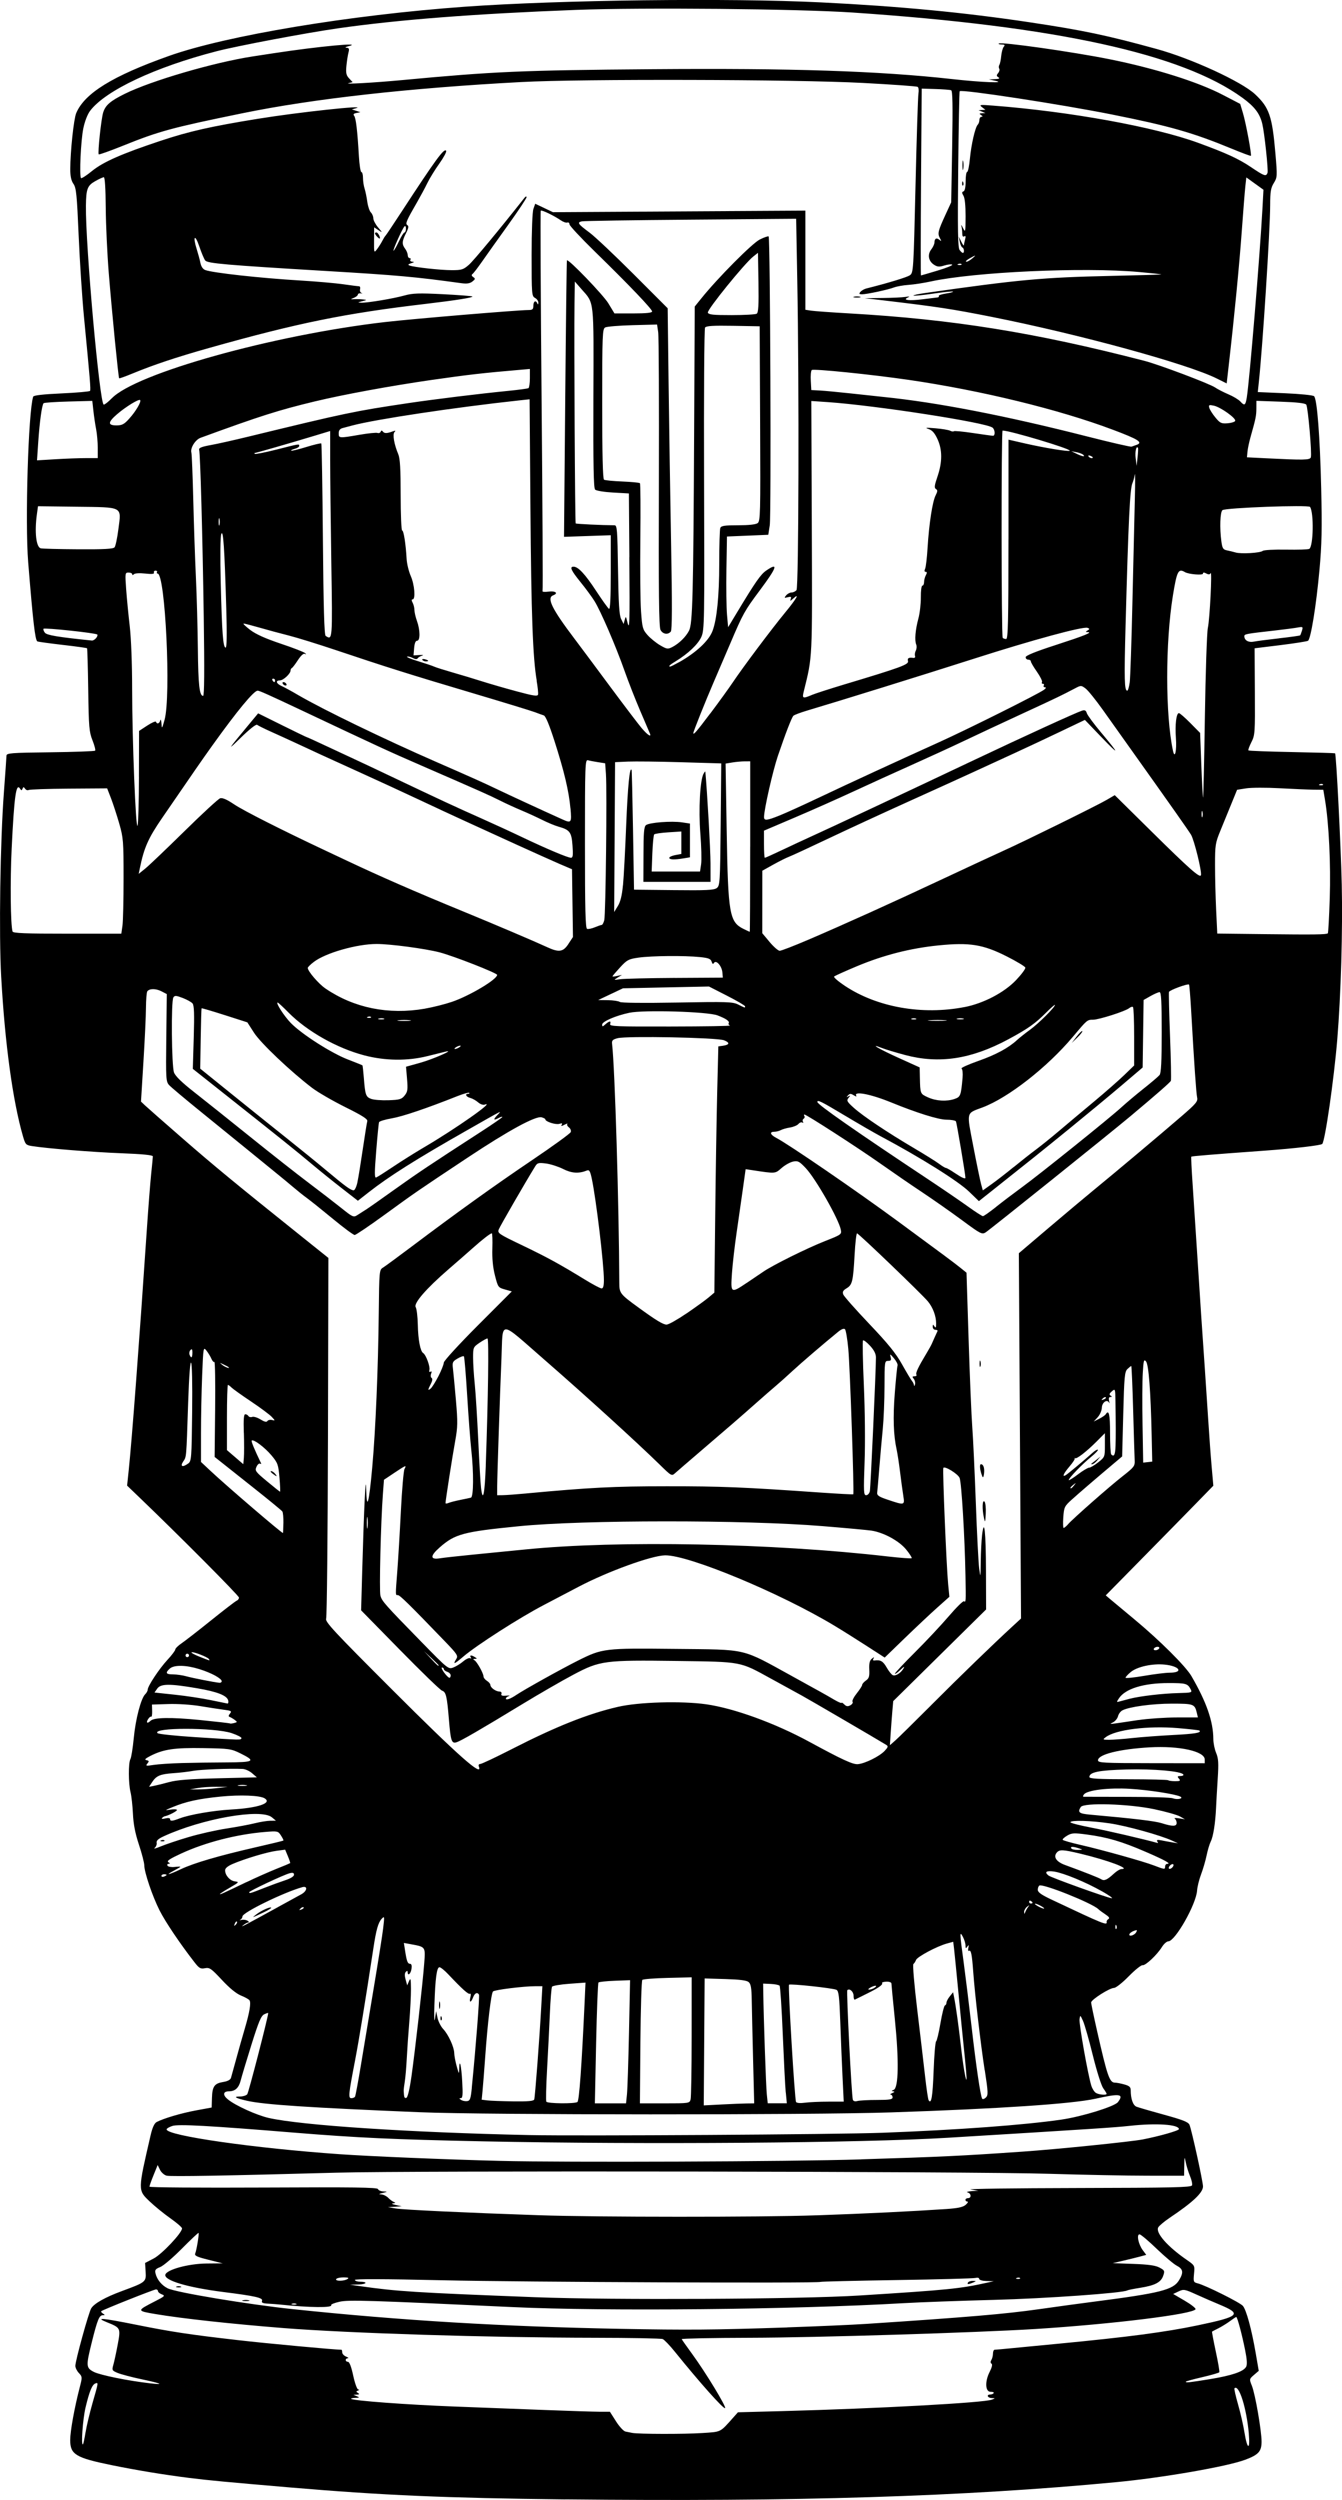 <?xml version="1.0" encoding="UTF-8" standalone="no"?>
<!-- Created with Inkscape (http://www.inkscape.org/) -->

<svg
   width="41.844mm"
   height="77.898mm"
   viewBox="0 0 41.844 77.898"
   version="1.1"
   id="svg4861"
   xml:space="preserve"
   inkscape:version="1.2 (dc2aedaf03, 2022-05-15)"
   sodipodi:docname="Cyberpunk tiki mug.svg"
   xmlns:inkscape="http://www.inkscape.org/namespaces/inkscape"
   xmlns:sodipodi="http://sodipodi.sourceforge.net/DTD/sodipodi-0.dtd"
   xmlns="http://www.w3.org/2000/svg"
   xmlns:svg="http://www.w3.org/2000/svg"
   xmlns:rdf="http://www.w3.org/1999/02/22-rdf-syntax-ns#"
   xmlns:cc="http://creativecommons.org/ns#"
   xmlns:dc="http://purl.org/dc/elements/1.1/"><title
     id="title4881">Cyberpunk tiki mug</title><sodipodi:namedview
     id="namedview4863"
     pagecolor="#ffffff"
     bordercolor="#666666"
     borderopacity="1.0"
     inkscape:showpageshadow="2"
     inkscape:pageopacity="0.0"
     inkscape:pagecheckerboard="0"
     inkscape:deskcolor="#d1d1d1"
     inkscape:document-units="mm"
     showgrid="false"
     inkscape:zoom="0.69041105"
     inkscape:cx="315.75392"
     inkscape:cy="485.94239"
     inkscape:window-width="1920"
     inkscape:window-height="991"
     inkscape:window-x="-9"
     inkscape:window-y="-9"
     inkscape:window-maximized="1"
     inkscape:current-layer="layer1" /><defs
     id="defs4858" /><g
     inkscape:label="Lager 1"
     inkscape:groupmode="layer"
     id="layer1"
     transform="translate(-21.59,-20.048)"><path
       style="fill:#000000;stroke-width:0.054"
       d="m 39.212,97.926 c -3.723,-0.042 -5.691,-0.127 -8.562,-0.371 -1.976,-0.168 -2.563,-0.223 -3.167,-0.299 -0.772,-0.097 -1.636,-0.239 -2.396,-0.394 -1.139,-0.232 -1.308,-0.334 -1.308,-0.786 0,-0.275 0.132,-1.005 0.298,-1.645 0.081,-0.313 0.08,-0.328 -0.027,-0.442 -0.061,-0.065 -0.111,-0.165 -0.111,-0.223 0,-0.159 0.415,-1.664 0.495,-1.793 0.095,-0.154 0.435,-0.345 0.951,-0.536 0.756,-0.279 0.765,-0.286 0.746,-0.604 l -0.017,-0.274 0.267,-0.139 c 0.259,-0.134 0.89,-0.804 0.885,-0.939 -0.001,-0.032 -0.165,-0.174 -0.364,-0.314 -0.199,-0.14 -0.488,-0.375 -0.642,-0.522 -0.375,-0.358 -0.375,-0.328 0.024,-2.056 0.058,-0.25 0.117,-0.381 0.19,-0.421 0.214,-0.114 0.779,-0.281 1.242,-0.365 l 0.474,-0.087 0.009,-0.3 c 0.01,-0.359 0.077,-0.453 0.355,-0.497 0.134,-0.021 0.22,-0.068 0.238,-0.127 0.015,-0.052 0.09,-0.323 0.167,-0.604 0.076,-0.28 0.196,-0.703 0.266,-0.939 0.147,-0.498 0.196,-0.791 0.146,-0.872 -0.02,-0.032 -0.138,-0.099 -0.264,-0.149 -0.148,-0.059 -0.359,-0.231 -0.598,-0.488 -0.334,-0.358 -0.385,-0.393 -0.528,-0.365 -0.136,0.027 -0.18,0.003 -0.319,-0.175 -0.451,-0.578 -0.917,-1.269 -1.098,-1.629 -0.224,-0.445 -0.474,-1.184 -0.475,-1.402 -4.06e-4,-0.077 -0.075,-0.367 -0.167,-0.644 -0.117,-0.354 -0.172,-0.639 -0.187,-0.96 -0.012,-0.251 -0.045,-0.553 -0.074,-0.671 -0.068,-0.275 -0.071,-0.913 -0.005,-1.034 0.028,-0.051 0.075,-0.347 0.105,-0.658 0.057,-0.595 0.223,-1.229 0.355,-1.362 0.044,-0.043 0.079,-0.108 0.079,-0.143 0,-0.111 0.362,-0.657 0.616,-0.93 0.134,-0.144 0.243,-0.289 0.244,-0.322 2.03e-4,-0.033 0.089,-0.121 0.198,-0.195 0.109,-0.074 0.524,-0.396 0.923,-0.717 0.399,-0.321 0.756,-0.595 0.795,-0.61 0.039,-0.015 0.07,-0.058 0.07,-0.097 0,-0.059 -1.857,-1.925 -3.126,-3.141 l -0.362,-0.347 0.051,-0.483 c 0.098,-0.933 0.334,-4.058 0.565,-7.504 0.045,-0.673 0.106,-1.446 0.134,-1.718 0.029,-0.272 0.052,-0.521 0.053,-0.554 5.99e-4,-0.04 -0.322,-0.072 -0.979,-0.097 -0.899,-0.035 -2.301,-0.147 -2.791,-0.224 -0.188,-0.03 -0.206,-0.049 -0.281,-0.309 -0.319,-1.107 -0.562,-2.889 -0.678,-4.966 -0.073,-1.315 -0.031,-4.21 0.085,-5.751 0.043,-0.576 0.079,-1.088 0.08,-1.137 0.002,-0.082 0.129,-0.092 1.366,-0.107 0.75,-0.009 1.379,-0.032 1.398,-0.05 0.018,-0.018 -0.019,-0.163 -0.082,-0.322 -0.104,-0.261 -0.117,-0.41 -0.133,-1.569 -0.01,-0.704 -0.027,-1.289 -0.037,-1.3 -0.011,-0.011 -0.356,-0.059 -0.767,-0.106 -0.411,-0.048 -0.764,-0.096 -0.783,-0.108 -0.069,-0.043 -0.135,-0.61 -0.285,-2.465 -0.101,-1.245 0.004,-4.704 0.156,-5.161 0.014,-0.041 0.313,-0.075 0.884,-0.101 0.475,-0.022 0.875,-0.057 0.889,-0.079 0.025,-0.04 -0.001,-0.358 -0.19,-2.308 -0.056,-0.576 -0.13,-1.711 -0.165,-2.523 -0.055,-1.286 -0.076,-1.495 -0.163,-1.619 -0.07,-0.1 -0.099,-0.237 -0.099,-0.456 0.001,-0.551 0.108,-1.566 0.185,-1.748 0.262,-0.621 1.136,-1.159 2.897,-1.784 1.785,-0.633 5.64,-1.274 9.21,-1.531 2.96,-0.213 8.236,-0.278 11.112,-0.136 2.449,0.121 4.455,0.312 6.522,0.622 1.654,0.248 2.403,0.405 3.954,0.832 1.079,0.296 2.642,1.015 3.062,1.408 0.443,0.414 0.535,0.682 0.635,1.848 0.061,0.712 0.059,0.742 -0.05,0.919 -0.094,0.151 -0.113,0.269 -0.114,0.686 -0.001,0.783 -0.234,4.412 -0.354,5.527 l -0.032,0.3 0.85,0.037 c 0.467,0.02 0.875,0.061 0.905,0.092 0.095,0.094 0.184,1.249 0.222,2.868 0.029,1.254 0.019,1.75 -0.054,2.55 -0.101,1.109 -0.27,2.149 -0.357,2.203 -0.032,0.02 -0.419,0.08 -0.861,0.135 l -0.804,0.099 0.008,1.349 c 0.008,1.289 0.003,1.359 -0.109,1.578 -0.064,0.126 -0.106,0.241 -0.092,0.255 0.014,0.014 0.625,0.037 1.357,0.051 0.733,0.014 1.338,0.032 1.345,0.039 0.036,0.036 0.178,2.815 0.208,4.088 0.033,1.404 -0.026,3.448 -0.14,4.831 -0.102,1.237 -0.381,3.174 -0.469,3.253 -0.051,0.046 -0.868,0.141 -1.784,0.208 -1.679,0.122 -2.282,0.172 -2.298,0.188 -0.009,0.009 0.008,0.388 0.04,0.841 0.031,0.453 0.093,1.392 0.137,2.086 0.092,1.439 0.169,2.603 0.243,3.65 0.028,0.399 0.076,1.123 0.107,1.61 0.031,0.487 0.079,1.151 0.108,1.476 l 0.052,0.59 -0.55,0.564 c -0.302,0.31 -1.057,1.079 -1.677,1.708 l -1.127,1.145 0.137,0.117 c 0.076,0.064 0.414,0.346 0.752,0.626 0.788,0.654 1.602,1.463 1.782,1.772 0.471,0.81 0.681,1.414 0.683,1.966 4.27e-4,0.122 0.04,0.315 0.088,0.429 0.071,0.17 0.08,0.314 0.049,0.798 -0.021,0.325 -0.044,0.735 -0.052,0.913 -0.021,0.473 -0.088,0.894 -0.165,1.047 -0.037,0.074 -0.096,0.27 -0.13,0.435 -0.034,0.165 -0.112,0.431 -0.172,0.59 -0.061,0.159 -0.117,0.387 -0.125,0.506 -0.029,0.428 -0.682,1.579 -0.897,1.581 -0.049,4.28e-4 -0.138,0.079 -0.198,0.175 -0.154,0.248 -0.517,0.588 -0.605,0.568 -0.041,-0.009 -0.235,0.146 -0.43,0.345 -0.195,0.199 -0.401,0.362 -0.457,0.362 -0.139,0 -0.716,0.367 -0.716,0.455 0,0.039 0.084,0.442 0.187,0.895 0.317,1.398 0.387,1.602 0.553,1.602 0.051,0 0.183,0.025 0.293,0.056 0.159,0.044 0.201,0.082 0.201,0.181 0,0.27 0.071,0.471 0.182,0.514 0.062,0.025 0.448,0.136 0.858,0.249 0.582,0.159 0.755,0.228 0.792,0.313 0.067,0.154 0.423,1.778 0.422,1.922 -0.002,0.196 -0.316,0.492 -1.035,0.974 -0.171,0.115 -0.334,0.251 -0.361,0.302 -0.089,0.167 0.286,0.595 0.884,1.008 0.257,0.178 0.258,0.178 0.232,0.439 -0.024,0.245 -0.017,0.263 0.114,0.296 0.245,0.061 1.317,0.596 1.409,0.702 0.108,0.126 0.271,0.724 0.399,1.466 l 0.096,0.558 -0.149,0.128 c -0.147,0.127 -0.148,0.13 -0.065,0.337 0.104,0.259 0.302,1.402 0.302,1.739 0,0.307 -0.093,0.41 -0.508,0.566 -0.568,0.213 -2.574,0.561 -4.027,0.699 -4.74,0.451 -10.014,0.616 -17.177,0.535 z m 21.317,-2.047 c -0.071,-0.803 -0.309,-1.554 -0.449,-1.414 -0.013,0.013 0.037,0.237 0.112,0.498 0.075,0.26 0.167,0.661 0.203,0.89 0.086,0.53 0.179,0.549 0.133,0.027 z m -36.27,-0.048 c 0.031,-0.194 0.129,-0.604 0.217,-0.911 0.185,-0.643 0.186,-0.644 0.088,-0.607 -0.102,0.039 -0.184,0.239 -0.305,0.743 -0.09,0.375 -0.149,1.221 -0.081,1.152 0.013,-0.013 0.049,-0.183 0.08,-0.377 z m 19.219,0.028 c 0.612,-0.04 0.554,-0.011 0.977,-0.485 l 0.144,-0.162 1.359,-0.036 c 3.021,-0.081 6.322,-0.261 6.563,-0.359 0.107,-0.043 0.107,-0.045 -0.01,-0.048 -0.13,-0.003 -0.172,-0.111 -0.043,-0.111 0.043,0 0.09,-0.02 0.105,-0.044 0.015,-0.024 -0.026,-0.042 -0.091,-0.04 -0.171,0.006 -0.189,-0.316 -0.036,-0.617 0.074,-0.145 0.095,-0.238 0.06,-0.26 -0.035,-0.022 -0.037,-0.063 -0.006,-0.113 0.028,-0.044 0.05,-0.133 0.051,-0.2 4.06e-4,-0.066 0.024,-0.121 0.052,-0.121 0.028,0 0.288,-0.023 0.577,-0.052 0.289,-0.028 0.924,-0.09 1.411,-0.136 2.176,-0.208 3.334,-0.361 4.348,-0.573 1.308,-0.274 1.388,-0.351 0.671,-0.648 -0.177,-0.073 -0.498,-0.213 -0.713,-0.31 -0.37,-0.168 -0.4,-0.173 -0.559,-0.098 l -0.168,0.079 0.358,0.209 c 0.197,0.115 0.35,0.234 0.34,0.265 -0.05,0.153 -2.602,0.468 -5.002,0.618 -1.828,0.114 -6.81,0.267 -8.873,0.273 -1.19,0.003 -2.156,0.023 -2.147,0.043 0.009,0.021 0.161,0.236 0.338,0.479 0.413,0.566 1.058,1.628 1.015,1.67 -0.044,0.042 -0.785,-0.789 -1.57,-1.761 -0.157,-0.195 -0.327,-0.371 -0.376,-0.391 -0.049,-0.02 -1.003,-0.038 -2.119,-0.04 -3.342,-0.006 -7.656,-0.141 -9.699,-0.302 -1.633,-0.129 -3.176,-0.298 -3.992,-0.436 -0.6,-0.101 -0.6,-0.102 -0.007,-0.405 0.291,-0.148 0.31,-0.168 0.201,-0.209 -0.066,-0.025 -0.12,-0.07 -0.12,-0.1 0,-0.03 -0.028,-0.055 -0.062,-0.055 -0.065,0 -1.663,0.636 -1.708,0.679 -0.014,0.014 0.01,0.047 0.054,0.075 0.068,0.043 0.066,0.05 -0.009,0.051 -0.108,8.56e-4 -0.167,0.147 -0.34,0.843 -0.185,0.744 -0.181,0.797 0.067,0.924 0.194,0.099 1.072,0.277 1.756,0.355 0.458,0.053 0.355,0.005 -0.281,-0.13 -0.302,-0.064 -0.632,-0.151 -0.735,-0.194 -0.177,-0.074 -0.183,-0.086 -0.135,-0.253 0.028,-0.096 0.089,-0.378 0.135,-0.625 0.098,-0.521 0.094,-0.528 -0.327,-0.698 -0.396,-0.159 -0.165,-0.14 0.897,0.073 1.123,0.225 1.645,0.304 3.183,0.481 0.89,0.102 3.013,0.299 3.225,0.299 0.012,0 0.023,0.037 0.023,0.082 0,0.045 0.054,0.104 0.121,0.131 0.066,0.027 0.091,0.05 0.054,0.052 -0.09,0.005 -0.086,0.111 0.004,0.111 0.046,0 0.105,0.154 0.164,0.429 0.052,0.24 0.121,0.431 0.157,0.434 0.042,0.003 0.039,0.015 -0.009,0.033 -0.062,0.025 -0.062,0.036 0,0.075 0.056,0.035 0.047,0.047 -0.034,0.051 l -0.107,0.005 0.107,0.046 c 0.093,0.04 0.087,0.047 -0.049,0.05 -0.086,0.002 -0.144,0.016 -0.129,0.031 0.058,0.058 1.74,0.183 3.211,0.239 0.841,0.032 2.134,0.082 2.872,0.11 0.738,0.029 1.487,0.052 1.664,0.053 l 0.322,8.56e-4 0.188,0.296 c 0.103,0.163 0.236,0.307 0.295,0.32 0.059,0.013 0.156,0.032 0.215,0.043 0.202,0.038 1.609,0.041 2.173,0.004 z M 59.315,94.179 c 0.686,-0.112 1.05,-0.236 1.13,-0.385 0.037,-0.068 0.027,-0.229 -0.031,-0.517 -0.1,-0.498 -0.244,-1.035 -0.277,-1.035 -0.013,0 -0.1,0.058 -0.194,0.128 -0.094,0.07 -0.255,0.17 -0.359,0.222 -0.103,0.052 -0.194,0.099 -0.202,0.106 -0.008,0.006 0.045,0.286 0.117,0.621 0.072,0.335 0.122,0.625 0.109,0.645 -0.012,0.02 -0.252,0.089 -0.533,0.154 -0.281,0.065 -0.511,0.128 -0.511,0.141 0,0.037 0.101,0.026 0.752,-0.08 z M 46.137,92.566 c 0.915,-0.031 2.026,-0.079 2.469,-0.109 3.13,-0.206 4.332,-0.308 5.368,-0.456 0.502,-0.072 1.287,-0.179 1.745,-0.238 2.059,-0.266 2.451,-0.366 2.634,-0.666 0.146,-0.24 0.13,-0.348 -0.071,-0.453 -0.096,-0.05 -0.381,-0.291 -0.634,-0.534 -0.253,-0.244 -0.49,-0.443 -0.527,-0.443 -0.098,0 -0.036,0.309 0.098,0.49 l 0.111,0.15 -0.201,0.054 c -0.111,0.03 -0.346,0.088 -0.523,0.129 l -0.322,0.075 0.644,0.023 c 0.47,0.017 0.69,0.048 0.816,0.115 0.16,0.086 0.168,0.103 0.115,0.255 -0.071,0.205 -0.255,0.301 -0.718,0.375 -0.201,0.032 -0.381,0.068 -0.401,0.081 -0.133,0.082 -2.54,0.253 -4.159,0.295 -1.033,0.027 -2.301,0.073 -2.818,0.103 -3.453,0.2 -9.283,0.258 -12.185,0.122 -4.535,-0.212 -5.116,-0.23 -5.403,-0.166 -0.156,0.035 -0.272,0.081 -0.258,0.104 0.054,0.087 -0.665,0.08 -1.585,-0.016 -0.103,-0.011 -0.281,-0.024 -0.395,-0.03 -0.156,-0.008 -0.2,-0.03 -0.177,-0.088 0.036,-0.093 -0.21,-0.148 -1.199,-0.273 -1.117,-0.141 -1.853,-0.359 -1.816,-0.538 0.033,-0.158 0.714,-0.345 1.279,-0.351 l 0.51,-0.005 -0.445,-0.111 c -0.361,-0.09 -0.439,-0.127 -0.412,-0.196 0.045,-0.113 0.126,-0.617 0.104,-0.641 -0.01,-0.01 -0.243,0.209 -0.518,0.487 -0.275,0.278 -0.58,0.538 -0.678,0.577 -0.152,0.061 -0.173,0.091 -0.145,0.204 0.048,0.19 0.191,0.364 0.377,0.458 0.253,0.128 2.521,0.505 3.919,0.651 3.376,0.353 6.518,0.541 10.172,0.611 2.164,0.041 2.892,0.035 5.234,-0.043 z M 29.161,91.722 c 0.052,-0.014 0.136,-0.014 0.188,0 0.052,0.013 0.009,0.025 -0.094,0.025 -0.103,0 -0.146,-0.011 -0.094,-0.025 z m -2.067,-0.428 c 0.037,-0.015 0.097,-0.015 0.134,0 0.037,0.015 0.007,0.027 -0.067,0.027 -0.074,0 -0.104,-0.012 -0.067,-0.027 z m 3.731,0.537 c -0.037,-0.015 -0.097,-0.015 -0.134,0 -0.037,0.015 -0.007,0.027 0.067,0.027 0.074,0 0.104,-0.012 0.067,-0.027 z m 17.566,-0.258 c 2.778,-0.176 3.12,-0.21 3.972,-0.398 l 0.215,-0.047 -0.228,-0.006 c -0.127,-0.003 -0.228,-0.032 -0.228,-0.066 0,-0.035 -0.05,-0.047 -0.121,-0.03 -0.066,0.016 -1.172,0.046 -2.456,0.066 -1.284,0.02 -2.351,0.046 -2.371,0.057 -0.081,0.047 -9.238,0.007 -11.787,-0.051 -1.826,-0.042 -2.745,-0.045 -2.733,-0.009 0.01,0.03 0.08,0.054 0.156,0.054 0.261,0 0.219,0.081 -0.045,0.087 l -0.264,0.006 0.322,0.046 c 1.142,0.164 1.701,0.199 5.448,0.344 2.417,0.093 8.297,0.063 10.118,-0.053 z m 3.382,-0.405 c 0.018,-0.03 0.086,-0.052 0.151,-0.05 0.113,0.003 0.114,0.005 0.01,0.05 -0.148,0.063 -0.2,0.063 -0.161,0 z M 32.422,91.061 c 0.06,-0.039 0.03,-0.052 -0.118,-0.053 -0.109,-4.28e-4 -0.213,0.023 -0.231,0.053 -0.043,0.069 0.242,0.069 0.349,0 z m 20.974,-0.032 c -0.018,-0.018 -0.064,-0.02 -0.103,-0.004 -0.043,0.017 -0.03,0.03 0.032,0.032 0.057,0.002 0.088,-0.01 0.07,-0.028 z m -6.349,-1.954 c 1.512,-0.053 3.021,-0.126 4.043,-0.196 0.372,-0.025 0.526,-0.059 0.612,-0.133 0.063,-0.055 0.087,-0.099 0.053,-0.099 -0.034,0 -0.062,-0.024 -0.062,-0.054 0,-0.03 0.036,-0.054 0.081,-0.054 0.112,0 0.101,-0.148 -0.013,-0.178 -0.052,-0.013 0.003,-0.031 0.121,-0.039 l 0.215,-0.014 -0.242,-0.038 c -0.133,-0.021 1.36,-0.041 3.316,-0.046 2.974,-0.007 3.563,-0.02 3.586,-0.082 0.016,-0.041 -0.011,-0.168 -0.059,-0.282 -0.048,-0.114 -0.108,-0.304 -0.132,-0.422 -0.043,-0.212 -0.044,-0.21 -0.05,0.094 l -0.006,0.309 -1.141,-8.56e-4 c -0.627,-4.27e-4 -1.998,-0.027 -3.046,-0.059 -2.422,-0.075 -19.816,-0.102 -22.25,-0.035 -3.424,0.094 -5.153,0.125 -5.287,0.093 -0.074,-0.018 -0.167,-0.099 -0.207,-0.182 l -0.073,-0.15 -0.128,0.315 c -0.07,0.173 -0.128,0.335 -0.128,0.36 -1.61e-4,0.025 1.598,0.037 3.552,0.027 2.804,-0.015 3.556,-0.005 3.574,0.048 0.012,0.037 0.087,0.07 0.165,0.073 0.142,0.006 0.142,0.007 -0.018,0.047 -0.127,0.032 -0.136,0.042 -0.042,0.047 0.065,0.003 0.162,0.051 0.215,0.106 0.053,0.055 0.132,0.113 0.177,0.13 0.06,0.022 0.053,0.033 -0.027,0.041 -0.064,0.007 -0.031,0.027 0.081,0.051 l 0.188,0.04 -0.215,0.014 -0.215,0.014 0.242,0.041 c 0.241,0.041 2.171,0.132 4.455,0.21 1.834,0.063 6.912,0.065 8.667,0.003 z m 1.398,-1.745 c 2.462,-0.076 3.144,-0.109 5.019,-0.239 1.082,-0.075 3.38,-0.308 3.758,-0.381 0.512,-0.099 1.127,-0.274 1.127,-0.321 0,-0.146 -0.702,-0.193 -1.53,-0.103 -0.486,0.053 -1.138,0.095 -5.663,0.371 -2.712,0.165 -9.489,0.217 -14.52,0.112 -2.802,-0.059 -3.88,-0.109 -5.851,-0.269 -2.696,-0.22 -3.635,-0.272 -3.822,-0.21 -0.098,0.032 -0.178,0.08 -0.178,0.107 0,0.196 2.729,0.587 5.395,0.773 0.98,0.068 3.289,0.165 4.992,0.208 2.041,0.052 9.032,0.024 11.273,-0.046 z m 0.671,-0.828 c 2.306,-0.086 4.428,-0.242 5.57,-0.41 0.644,-0.094 1.658,-0.408 1.762,-0.545 0.195,-0.257 0.065,-0.276 -0.703,-0.105 -0.719,0.16 -3.032,0.315 -6.361,0.425 -2.561,0.085 -12.602,0.082 -14.708,-0.005 -3.408,-0.14 -4.863,-0.236 -5.387,-0.357 -0.365,-0.084 -0.443,-0.133 -0.211,-0.133 0.09,0 0.189,-0.031 0.221,-0.069 0.043,-0.052 0.654,-2.417 0.654,-2.531 0,-0.011 -0.055,0.006 -0.122,0.038 -0.1,0.047 -0.174,0.224 -0.401,0.948 -0.153,0.489 -0.304,0.992 -0.336,1.117 -0.058,0.231 -0.174,0.336 -0.369,0.336 -0.182,0 -0.196,0.117 -0.029,0.252 0.237,0.193 0.894,0.491 1.27,0.577 1.022,0.232 4.38,0.453 8.119,0.534 1.551,0.034 9.612,-0.019 11.031,-0.072 z m -4.246,-0.913 0.236,-0.003 -0.035,-1.382 c -0.019,-0.76 -0.038,-1.593 -0.042,-1.85 -0.005,-0.357 -0.027,-0.486 -0.093,-0.545 -0.062,-0.055 -0.269,-0.082 -0.731,-0.096 l -0.644,-0.019 -0.014,1.978 -0.014,1.978 0.551,-0.029 c 0.303,-0.016 0.657,-0.03 0.787,-0.032 z m -5.276,-0.044 c 0.055,-0.037 0.133,-1.118 0.221,-3.035 l 0.031,-0.687 -0.504,0.037 c -0.277,0.02 -0.52,0.062 -0.539,0.091 -0.019,0.03 -0.05,0.407 -0.068,0.838 -0.018,0.431 -0.058,1.213 -0.087,1.739 -0.03,0.525 -0.04,0.978 -0.023,1.006 0.037,0.06 0.883,0.069 0.97,0.01 z M 41.139,85.304 c 0.016,-0.155 0.044,-1.019 0.063,-1.919 l 0.034,-1.637 -0.475,0.018 c -0.261,0.01 -0.491,0.034 -0.51,0.054 -0.019,0.019 -0.052,0.875 -0.074,1.901 l -0.039,1.865 h 0.486 0.486 z m 1.984,0.161 c 0.018,-0.066 0.033,-0.95 0.033,-1.963 l 8.13e-4,-1.843 -0.747,0.018 c -0.411,0.01 -0.767,0.038 -0.792,0.062 -0.025,0.025 -0.051,0.9 -0.06,1.946 l -0.015,1.901 h 0.774 c 0.757,0 0.775,-0.003 0.806,-0.121 z m 2.967,-0.215 c -0.018,-0.185 -0.059,-1 -0.093,-1.812 -0.033,-0.812 -0.078,-1.495 -0.1,-1.519 -0.022,-0.023 -0.146,-0.048 -0.276,-0.054 l -0.236,-0.011 0.004,0.268 c 0.01,0.774 0.084,2.936 0.11,3.18 l 0.029,0.282 h 0.298 0.298 l -0.032,-0.335 z m 1.324,0.282 h 0.484 l -0.036,-0.738 c -0.02,-0.406 -0.052,-1.18 -0.071,-1.72 -0.029,-0.82 -0.049,-0.99 -0.12,-1.026 -0.101,-0.052 -1.442,-0.196 -1.479,-0.159 -0.036,0.036 0.177,3.586 0.219,3.654 0.021,0.034 0.13,0.043 0.277,0.023 0.133,-0.018 0.46,-0.033 0.726,-0.033 z M 36.3,85.103 c 0.127,-1.276 0.25,-2.863 0.225,-2.905 -0.054,-0.087 -0.132,-0.05 -0.184,0.086 -0.067,0.176 -0.129,0.173 -0.084,-0.004 0.02,-0.078 0.014,-0.126 -0.014,-0.109 -0.047,0.029 -0.24,-0.144 -0.675,-0.605 -0.115,-0.122 -0.239,-0.222 -0.275,-0.222 -0.085,0 -0.131,0.344 -0.158,1.181 -0.012,0.369 -0.005,0.562 0.016,0.429 l 0.038,-0.242 0.043,0.208 c 0.024,0.114 0.103,0.271 0.176,0.349 0.164,0.174 0.342,0.563 0.345,0.752 0.001,0.077 0.036,0.262 0.077,0.409 0.07,0.251 0.075,0.256 0.078,0.085 0.007,-0.359 0.066,-0.113 0.094,0.393 0.023,0.411 0.014,0.515 -0.044,0.516 -0.056,4.27e-4 -0.054,0.013 0.008,0.054 0.044,0.029 0.129,0.047 0.188,0.039 0.092,-0.012 0.113,-0.07 0.148,-0.416 z m -0.975,-2.178 c 0.003,-0.063 0.015,-0.075 0.032,-0.032 0.016,0.039 0.014,0.085 -0.004,0.103 -0.018,0.018 -0.031,-0.014 -0.028,-0.07 z m -0.045,-0.398 c 0,-0.103 0.011,-0.146 0.025,-0.094 0.013,0.052 0.013,0.136 0,0.188 -0.013,0.052 -0.025,0.009 -0.025,-0.094 z m 2.967,2.939 c 0.026,-0.075 0.162,-1.855 0.218,-2.872 l 0.037,-0.658 h -0.224 c -0.364,0 -1.262,0.111 -1.315,0.163 -0.059,0.057 -0.168,0.969 -0.244,2.038 -0.031,0.428 -0.068,0.904 -0.083,1.057 l -0.027,0.278 0.175,0.022 c 0.096,0.012 0.459,0.025 0.807,0.03 0.464,0.006 0.639,-0.009 0.656,-0.059 z m 10.686,0.014 c 0.397,-4.28e-4 0.488,-0.016 0.488,-0.081 0,-0.044 -0.026,-0.082 -0.058,-0.084 -0.032,-0.002 -0.01,-0.025 0.049,-0.05 0.075,-0.032 0.083,-0.048 0.027,-0.054 -0.06,-0.006 -0.055,-0.018 0.017,-0.046 0.152,-0.06 0.166,-0.922 0.036,-2.199 -0.059,-0.578 -0.107,-1.079 -0.107,-1.114 0,-0.036 -0.067,-0.061 -0.156,-0.058 -0.086,0.003 -0.147,0.022 -0.135,0.041 0.033,0.054 -0.105,0.151 -0.473,0.333 -0.185,0.091 -0.354,0.175 -0.376,0.186 -0.022,0.011 -0.04,-0.043 -0.04,-0.12 0,-0.13 -0.127,-0.243 -0.196,-0.174 -0.032,0.032 0.133,3.29 0.173,3.412 0.015,0.047 0.067,0.062 0.144,0.041 0.066,-0.018 0.34,-0.033 0.608,-0.033 z m 1.768,-0.913 c 0.018,-0.487 0.053,-0.897 0.077,-0.912 0.024,-0.015 0.085,-0.269 0.135,-0.564 0.05,-0.295 0.113,-0.545 0.14,-0.555 0.027,-0.01 0.049,-0.049 0.049,-0.088 0,-0.039 0.046,-0.127 0.103,-0.197 l 0.103,-0.127 0.027,0.134 c 0.06,0.297 0.147,0.923 0.224,1.61 0.086,0.767 0.208,1.332 0.156,0.725 -0.015,-0.177 -0.049,-0.527 -0.076,-0.778 -0.027,-0.251 -0.099,-0.988 -0.161,-1.637 -0.062,-0.65 -0.125,-1.281 -0.139,-1.404 l -0.027,-0.223 -0.199,0.055 c -0.314,0.087 -0.925,0.413 -0.962,0.514 -0.019,0.051 -0.055,0.106 -0.081,0.124 -0.027,0.018 0.026,0.644 0.12,1.422 0.092,0.765 0.202,1.701 0.245,2.08 0.042,0.379 0.092,0.714 0.11,0.743 0.085,0.137 0.126,-0.106 0.156,-0.922 z m 1.592,-0.013 c -0.131,-0.856 -0.304,-2.339 -0.358,-3.075 -0.04,-0.546 -0.069,-0.685 -0.133,-0.645 -0.025,0.015 -0.033,-0.027 -0.018,-0.093 0.021,-0.097 0.015,-0.105 -0.031,-0.04 -0.048,0.067 -0.058,0.062 -0.058,-0.034 -4.05e-4,-0.063 -0.037,-0.184 -0.081,-0.268 -0.105,-0.201 -0.103,-0.133 0.024,0.797 0.057,0.422 0.167,1.311 0.243,1.975 0.143,1.247 0.28,2.183 0.333,2.269 0.017,0.027 0.068,0.011 0.115,-0.035 0.077,-0.077 0.073,-0.154 -0.033,-0.851 z m -19.633,0.824 c 0.016,-0.026 0.1,-0.479 0.187,-1.006 0.087,-0.528 0.267,-1.611 0.401,-2.409 0.134,-0.797 0.265,-1.624 0.29,-1.838 0.044,-0.372 0.042,-0.384 -0.048,-0.288 -0.107,0.115 -0.171,0.342 -0.258,0.918 -0.243,1.6 -0.451,2.87 -0.57,3.489 -0.206,1.068 -0.217,1.181 -0.116,1.181 0.046,0 0.097,-0.021 0.114,-0.047 z m 1.759,-0.628 c 0.115,-0.81 0.352,-2.909 0.398,-3.524 0.04,-0.526 0.048,-0.514 -0.427,-0.601 l -0.207,-0.038 0.036,0.232 c 0.053,0.343 0.082,0.419 0.157,0.419 0.045,0 0.06,0.055 0.044,0.161 -0.023,0.153 -0.119,0.232 -0.119,0.097 0,-0.046 -0.017,-0.048 -0.057,-0.007 -0.038,0.038 -0.041,0.117 -0.007,0.239 l 0.05,0.182 0.057,-0.134 c 0.048,-0.112 0.057,-0.073 0.06,0.242 0.001,0.207 -0.022,0.666 -0.051,1.02 -0.03,0.354 -0.066,0.874 -0.08,1.154 -0.014,0.28 -0.043,0.607 -0.063,0.725 -0.02,0.118 -0.035,0.245 -0.033,0.282 0.011,0.204 0.023,0.235 0.084,0.215 0.041,-0.014 0.102,-0.267 0.158,-0.662 z m 21.676,0.539 c 0,-0.016 -0.048,-0.094 -0.106,-0.174 -0.059,-0.081 -0.203,-0.535 -0.323,-1.021 -0.119,-0.482 -0.257,-0.965 -0.306,-1.074 -0.088,-0.193 -0.09,-0.194 -0.11,-0.056 -0.02,0.143 0.265,1.748 0.368,2.072 0.03,0.096 0.096,0.198 0.145,0.226 0.096,0.056 0.331,0.075 0.331,0.027 z m -7.248,-3.297 c 0.128,-0.081 0.041,-0.098 -0.106,-0.021 -0.074,0.039 -0.098,0.071 -0.054,0.071 0.044,-1.7e-5 0.116,-0.023 0.159,-0.05 z m 8.169,-1.736 c 0.042,-0.075 0.032,-0.082 -0.07,-0.045 -0.066,0.024 -0.129,0.07 -0.139,0.102 -0.031,0.092 0.155,0.041 0.21,-0.058 z m -0.616,-0.208 c -0.017,-0.043 -0.03,-0.03 -0.032,0.032 -0.002,0.057 0.01,0.088 0.028,0.07 0.018,-0.018 0.02,-0.064 0.004,-0.103 z m -26.151,-0.573 c 0.325,-0.178 0.657,-0.36 0.738,-0.405 0.185,-0.101 0.205,-0.271 0.027,-0.22 -0.588,0.166 -1.865,0.791 -1.865,0.912 0,0.039 -0.03,0.086 -0.067,0.102 -0.037,0.017 -0.019,0.02 0.04,0.006 0.059,-0.014 0.144,-0.002 0.188,0.027 0.044,0.028 0.055,0.052 0.024,0.052 -0.031,4.28e-4 -0.104,0.039 -0.161,0.086 -0.105,0.085 -0.015,0.039 1.077,-0.56 z m -0.671,0.226 c 0.159,-0.123 0.433,-0.247 0.468,-0.213 0.013,0.013 -0.092,0.08 -0.235,0.147 -0.378,0.178 -0.379,0.179 -0.233,0.066 z m -0.601,0.222 c -0.017,-0.017 -0.047,0.013 -0.067,0.066 -0.029,0.076 -0.023,0.083 0.03,0.03 0.037,-0.036 0.053,-0.08 0.037,-0.096 z m 27.118,0.006 c -0.005,-0.025 0.021,-0.065 0.057,-0.087 0.045,-0.028 0.017,-0.071 -0.089,-0.14 -0.085,-0.055 -0.188,-0.131 -0.228,-0.169 -0.197,-0.188 -1.729,-0.801 -1.837,-0.734 -0.027,0.017 -0.05,0.077 -0.05,0.133 0,0.075 0.111,0.155 0.416,0.299 1.667,0.787 1.754,0.822 1.731,0.697 z m -2.448,-0.461 c 0.052,-0.07 0.048,-0.071 -0.034,-0.007 -0.052,0.041 -0.092,0.113 -0.09,0.161 0.004,0.073 0.009,0.074 0.034,0.007 0.016,-0.044 0.057,-0.117 0.09,-0.161 z m -22.591,0.01 c -0.017,-0.017 -0.06,-3.5e-5 -0.096,0.037 -0.053,0.053 -0.046,0.059 0.03,0.03 0.053,-0.02 0.083,-0.05 0.066,-0.067 z m 23,-0.037 c -0.074,-0.042 -0.158,-0.077 -0.188,-0.077 -0.03,0 0.007,0.035 0.081,0.077 0.074,0.042 0.158,0.077 0.188,0.077 0.03,0 -0.007,-0.035 -0.081,-0.077 z M 53.786,79.336 c 0,-0.013 -0.024,-0.039 -0.054,-0.057 -0.03,-0.018 -0.054,-0.008 -0.054,0.024 0,0.031 0.024,0.057 0.054,0.057 0.03,0 0.054,-0.011 0.054,-0.024 z M 55.96,78.984 c -0.513,-0.29 -1.203,-0.575 -1.499,-0.62 -0.245,-0.037 -0.317,0.013 -0.178,0.123 0.085,0.067 1.864,0.706 1.973,0.708 0.044,8.56e-4 -0.089,-0.094 -0.295,-0.211 z M 29.27,78.696 c 0.289,-0.139 0.712,-0.326 0.939,-0.417 0.228,-0.09 0.42,-0.171 0.428,-0.178 0.008,-0.008 -0.024,-0.105 -0.071,-0.217 l -0.085,-0.203 -0.27,0.036 c -0.294,0.039 -0.985,0.246 -1.364,0.408 -0.156,0.067 -0.238,0.135 -0.238,0.199 0,0.158 0.151,0.328 0.309,0.346 0.136,0.016 0.125,0.03 -0.162,0.195 -0.17,0.098 -0.309,0.188 -0.309,0.199 0,0.023 0.072,-0.01 0.821,-0.369 z m 0.533,0.187 c 0.215,-0.085 0.517,-0.195 0.672,-0.246 0.177,-0.058 0.282,-0.123 0.282,-0.174 0,-0.061 -0.035,-0.073 -0.134,-0.048 -0.178,0.045 -1.262,0.553 -1.262,0.592 0,0.047 0.026,0.04 0.441,-0.123 z M 56.325,78.425 c 0.083,-0.077 0.187,-0.139 0.231,-0.139 0.313,0 -0.417,-0.274 -1.277,-0.479 -0.553,-0.132 -0.654,-0.136 -0.74,-0.033 -0.112,0.135 -0.012,0.285 0.255,0.383 0.626,0.229 1.064,0.402 1.135,0.448 0.09,0.058 0.186,0.015 0.395,-0.179 z m -29.54,0.043 c 0,-0.012 -0.036,-0.021 -0.081,-0.021 -0.044,0 -0.081,0.023 -0.081,0.052 0,0.029 0.036,0.038 0.081,0.021 0.044,-0.017 0.081,-0.04 0.081,-0.052 z m 0.446,-0.179 c 0.405,-0.192 1.178,-0.418 2.318,-0.679 0.472,-0.108 0.867,-0.203 0.877,-0.212 0.01,-0.009 -0.024,-0.08 -0.076,-0.159 -0.091,-0.139 -0.103,-0.142 -0.501,-0.109 -0.886,0.074 -1.85,0.322 -2.607,0.67 -0.362,0.167 -0.462,0.234 -0.403,0.271 0.058,0.037 0.061,0.05 0.009,0.051 -0.039,4.28e-4 -0.054,0.027 -0.034,0.06 0.02,0.032 0.118,0.049 0.218,0.038 0.1,-0.012 0.182,-0.015 0.182,-0.006 0,0.008 -0.091,0.063 -0.201,0.121 -0.309,0.163 -0.155,0.131 0.218,-0.046 z m 30.688,-0.084 c 0,-0.044 0.029,-0.081 0.064,-0.081 0.139,0 -0.061,-0.112 -0.682,-0.38 -0.735,-0.318 -1.185,-0.45 -1.827,-0.535 -0.4,-0.053 -0.466,-0.049 -0.61,0.035 -0.088,0.052 -0.151,0.111 -0.139,0.131 0.012,0.02 0.258,0.09 0.547,0.156 0.693,0.159 1.96,0.513 2.297,0.642 0.337,0.129 0.349,0.13 0.349,0.033 z m 0.258,-0.023 c 0.013,-0.04 -0.007,-0.06 -0.047,-0.047 -0.039,0.013 -0.081,0.055 -0.094,0.094 -0.013,0.04 0.007,0.06 0.047,0.047 0.039,-0.013 0.081,-0.055 0.094,-0.094 z M 27.464,77.291 c 0.329,-0.098 0.861,-0.218 1.181,-0.267 0.32,-0.049 0.719,-0.123 0.886,-0.165 0.167,-0.042 0.384,-0.077 0.483,-0.078 l 0.18,-0.002 -0.127,-0.106 c -0.34,-0.283 -2.176,0.04 -3.38,0.595 -0.164,0.076 -0.226,0.134 -0.213,0.2 0.011,0.051 -0.018,0.123 -0.063,0.16 -0.045,0.037 0.038,0.016 0.186,-0.046 0.148,-0.062 0.538,-0.194 0.867,-0.291 z m -0.85,0.099 c 0.039,-0.015 0.085,-0.014 0.103,0.004 0.018,0.018 -0.014,0.031 -0.07,0.028 -0.063,-0.003 -0.075,-0.015 -0.032,-0.032 z m 28.621,0.251 c -0.193,-0.062 -0.28,-0.062 -0.242,0 0.018,0.03 0.11,0.051 0.204,0.048 0.164,-0.005 0.165,-0.007 0.037,-0.048 z m 2.438,-0.222 c -0.027,-0.043 0.012,-0.051 0.131,-0.027 0.093,0.019 0.247,0.047 0.343,0.063 l 0.174,0.029 -0.188,-0.086 c -0.364,-0.167 -1.414,-0.458 -1.938,-0.536 -0.579,-0.087 -1.229,-0.106 -1.229,-0.035 0,0.024 0.296,0.1 0.658,0.169 0.492,0.093 1.637,0.359 2.07,0.48 0.009,0.003 -4.06e-4,-0.023 -0.021,-0.056 z m 0.605,-0.57 c 4.07e-4,-0.052 -0.026,-0.112 -0.058,-0.134 -0.032,-0.022 0.026,-0.027 0.129,-0.01 l 0.188,0.03 -0.155,-0.089 c -0.085,-0.049 -0.447,-0.15 -0.805,-0.226 -0.8,-0.168 -2.199,-0.209 -2.289,-0.067 -0.104,0.164 -0.054,0.206 0.283,0.236 1.381,0.124 2.033,0.201 2.241,0.267 0.341,0.108 0.465,0.106 0.466,-0.007 z M 27.201,76.704 c 0.296,-0.114 1.044,-0.243 1.598,-0.274 0.832,-0.047 1.285,-0.198 1.043,-0.348 -0.148,-0.092 -0.763,-0.116 -1.378,-0.054 -0.684,0.069 -1.071,0.153 -1.49,0.326 -0.256,0.105 -0.259,0.109 -0.067,0.079 0.111,-0.017 0.201,-0.011 0.201,0.013 0,0.038 -0.274,0.177 -0.385,0.196 -0.02,0.003 -0.056,0.028 -0.081,0.054 -0.026,0.028 0.017,0.033 0.103,0.012 0.088,-0.021 0.148,-0.013 0.148,0.019 0,0.074 0.069,0.069 0.308,-0.024 z M 58.395,76.029 c -0.139,-0.077 -0.987,-0.208 -1.578,-0.244 -0.648,-0.039 -1.317,0.04 -1.425,0.17 -0.035,0.042 -0.042,0.077 -0.016,0.078 0.026,8.55e-4 0.639,0.002 1.362,0.003 0.723,4.28e-4 1.363,0.02 1.422,0.044 0.136,0.054 0.344,0.009 0.235,-0.051 z m -30.053,-0.264 0.349,-0.039 -0.349,-0.004 c -0.192,-0.002 -0.458,0.015 -0.59,0.039 l -0.242,0.043 0.242,4.28e-4 c 0.133,0 0.399,-0.017 0.59,-0.039 z m -1.476,-0.189 c 0.237,-0.066 0.641,-0.097 1.528,-0.119 l 1.205,-0.029 -0.148,-0.128 c -0.082,-0.07 -0.213,-0.13 -0.293,-0.134 -0.411,-0.018 -1.305,0.017 -1.54,0.059 -0.148,0.027 -0.429,0.06 -0.625,0.073 -0.409,0.029 -0.53,0.08 -0.661,0.281 l -0.094,0.143 0.153,-0.029 c 0.084,-0.016 0.298,-0.069 0.475,-0.118 z m 2.402,0.096 c -0.066,-0.013 -0.175,-0.013 -0.242,0 -0.066,0.013 -0.012,0.023 0.121,0.023 0.133,0 0.187,-0.01 0.121,-0.023 z m 29.081,-0.204 c -0.056,-0.067 -0.048,-0.081 0.05,-0.081 0.064,0 0.104,-0.022 0.087,-0.048 -0.063,-0.103 -0.93,-0.179 -1.775,-0.156 -0.858,0.023 -1.154,0.083 -1.154,0.235 0,0.052 0.276,0.068 1.214,0.069 0.668,8.56e-4 1.227,0.015 1.244,0.031 0.016,0.016 0.113,0.03 0.215,0.03 0.159,0 0.176,-0.012 0.119,-0.081 z M 36.521,75.092 c -0.019,-0.048 -3.86e-4,-0.081 0.045,-0.081 0.042,0 0.479,-0.206 0.972,-0.458 1.38,-0.706 2.372,-1.102 3.311,-1.32 0.656,-0.153 1.99,-0.191 2.764,-0.081 0.866,0.124 2.135,0.585 3.194,1.159 1.043,0.566 1.373,0.719 1.53,0.706 0.22,-0.017 0.675,-0.242 0.835,-0.412 0.111,-0.118 0.119,-0.147 0.051,-0.189 -0.301,-0.185 -2.391,-1.404 -2.63,-1.535 -0.162,-0.089 -0.594,-0.325 -0.959,-0.526 -0.987,-0.543 -0.893,-0.525 -2.918,-0.553 -2.276,-0.031 -2.417,-0.013 -3.246,0.426 -0.348,0.184 -1.068,0.599 -1.599,0.922 -1.312,0.798 -1.911,1.144 -2.047,1.185 -0.154,0.046 -0.181,-0.037 -0.237,-0.716 -0.06,-0.721 -0.091,-0.852 -0.212,-0.891 -0.055,-0.017 -0.645,-0.588 -1.312,-1.268 l -1.213,-1.236 0.034,-1.217 c 0.056,-1.992 0.11,-3.123 0.124,-2.559 0.017,0.7 0.088,0.446 0.188,-0.671 0.105,-1.174 0.185,-3.054 0.204,-4.811 0.014,-1.328 0.017,-1.35 0.134,-1.422 0.065,-0.04 0.464,-0.333 0.886,-0.65 1.429,-1.075 2.588,-1.906 3.763,-2.699 0.644,-0.434 1.186,-0.827 1.203,-0.872 0.017,-0.045 -0.008,-0.111 -0.057,-0.147 -0.049,-0.036 -0.071,-0.084 -0.049,-0.107 0.022,-0.023 -0.018,-0.012 -0.088,0.024 -0.097,0.051 -0.118,0.051 -0.087,0.001 0.029,-0.046 0.007,-0.054 -0.075,-0.028 -0.111,0.035 -0.435,-0.069 -0.435,-0.139 0,-0.019 -0.053,-0.048 -0.118,-0.065 -0.187,-0.049 -1.038,0.415 -2.311,1.26 -1.593,1.057 -1.617,1.074 -2.583,1.776 -0.476,0.346 -0.896,0.63 -0.934,0.631 -0.038,4.28e-4 -0.34,-0.223 -0.671,-0.496 -0.331,-0.273 -0.699,-0.568 -0.817,-0.654 -0.118,-0.086 -0.314,-0.243 -0.436,-0.348 C 30.602,56.927 30.361,56.727 30.187,56.587 30.014,56.447 29.628,56.133 29.33,55.889 29.031,55.645 28.377,55.114 27.877,54.709 c -0.501,-0.405 -0.957,-0.788 -1.014,-0.851 -0.098,-0.108 -0.103,-0.194 -0.088,-1.475 l 0.016,-1.361 -0.166,-0.086 c -0.175,-0.09 -0.375,-0.09 -0.442,2.03e-4 -0.022,0.03 -0.04,0.259 -0.042,0.51 -0.001,0.251 -0.037,1.012 -0.079,1.691 l -0.076,1.235 0.118,0.112 c 0.065,0.062 0.589,0.523 1.165,1.024 0.994,0.866 1.697,1.444 3.689,3.038 l 0.871,0.697 -0.013,5.563 c -0.007,3.06 -0.033,5.614 -0.057,5.676 -0.038,0.098 0.229,0.386 2.063,2.218 2.048,2.047 2.833,2.743 2.699,2.392 z m -9.252,-0.11 c 0.34,-0.009 0.964,-0.018 1.387,-0.02 0.869,-0.004 0.921,-0.039 0.426,-0.283 -0.284,-0.14 -0.346,-0.149 -1.15,-0.162 -0.903,-0.016 -1.25,0.036 -1.656,0.245 -0.16,0.082 -0.19,0.116 -0.118,0.131 0.081,0.018 0.086,0.034 0.027,0.105 -0.062,0.075 -0.042,0.08 0.198,0.042 0.148,-0.023 0.546,-0.049 0.886,-0.058 z m 31.885,-0.11 c 0,-0.257 -0.792,-0.432 -1.718,-0.379 -0.941,0.054 -1.61,0.221 -1.61,0.403 1.7e-5,0.08 0.158,0.088 1.664,0.09 l 1.664,0.002 v -0.117 z m -8.535,-1.688 c 0.875,-0.877 1.933,-1.902 2.546,-2.465 l 0.261,-0.24 -0.034,-5.691 -0.034,-5.691 0.925,-0.786 c 0.509,-0.432 1.143,-0.964 1.408,-1.181 0.638,-0.521 2.079,-1.731 2.733,-2.296 0.463,-0.399 0.52,-0.468 0.493,-0.59 -0.029,-0.132 -0.09,-1.014 -0.188,-2.731 -0.024,-0.422 -0.054,-0.776 -0.065,-0.788 -0.036,-0.036 -0.607,0.174 -0.625,0.23 -0.01,0.029 0.005,0.651 0.033,1.383 0.028,0.732 0.04,1.356 0.026,1.387 -0.021,0.048 -0.456,0.429 -1.277,1.116 -0.615,0.515 -4.359,3.517 -4.498,3.606 -0.113,0.073 -0.155,0.051 -0.737,-0.379 C 51.246,57.817 50.69,57.428 50.351,57.202 50.011,56.977 49.419,56.57 49.036,56.3 48.363,55.825 46.735,54.774 46.671,54.774 c -0.017,0 -0.017,0.022 2.1e-5,0.05 0.017,0.027 0.006,0.065 -0.025,0.084 -0.03,0.019 -0.039,0.06 -0.019,0.093 0.02,0.033 0.011,0.043 -0.02,0.024 -0.031,-0.019 -0.085,8.55e-4 -0.121,0.044 -0.036,0.043 -0.153,0.093 -0.261,0.11 -0.108,0.017 -0.238,0.054 -0.289,0.082 -0.051,0.028 -0.142,0.051 -0.201,0.051 -0.162,0 -0.13,0.093 0.066,0.195 0.379,0.196 2.498,1.648 3.798,2.604 1.349,0.991 1.753,1.291 1.936,1.439 l 0.191,0.154 0.066,2.085 c 0.036,1.147 0.087,2.375 0.114,2.73 0.027,0.354 0.076,1.417 0.111,2.362 0.034,0.945 0.081,1.863 0.104,2.04 0.04,0.306 0.042,0.295 0.049,-0.215 0.004,-0.295 0.023,-0.669 0.042,-0.83 0.068,-0.564 0.117,-0.105 0.121,1.119 l 0.004,1.202 -1.448,1.428 -1.448,1.428 -0.026,0.295 c -0.014,0.162 -0.038,0.472 -0.052,0.687 l -0.026,0.392 0.172,-0.151 c 0.094,-0.083 0.594,-0.575 1.111,-1.092 z m 1.651,-5.841 c -0.061,-0.276 -0.052,-0.576 0.016,-0.508 0.031,0.031 0.049,0.199 0.04,0.373 -0.015,0.284 -0.021,0.298 -0.057,0.135 z m -0.052,-1.295 c -0.074,-0.183 -0.095,-0.376 -0.041,-0.376 0.079,0 0.118,0.126 0.094,0.304 -0.014,0.1 -0.032,0.125 -0.053,0.072 z m -0.085,-3.516 c 0.001,-0.089 0.013,-0.118 0.027,-0.066 0.014,0.052 0.013,0.125 -0.002,0.161 -0.015,0.036 -0.026,-0.006 -0.025,-0.095 z M 29.118,74.211 c 0.017,-0.027 -0.121,-0.099 -0.305,-0.161 -0.54,-0.179 -2.491,-0.179 -2.311,8.56e-4 0.028,0.029 0.557,0.084 1.175,0.124 1.474,0.094 1.407,0.093 1.442,0.036 z m 27.782,-0.008 c 0.28,-0.031 0.853,-0.073 1.272,-0.095 0.683,-0.035 0.886,-0.07 0.817,-0.138 -0.012,-0.012 -0.312,-0.046 -0.667,-0.076 -0.942,-0.079 -1.943,0.046 -2.255,0.282 -0.102,0.077 -0.096,0.081 0.107,0.082 0.118,4.28e-4 0.444,-0.024 0.725,-0.055 z M 28.906,73.636 c -0.053,-0.039 -0.123,-0.079 -0.156,-0.09 -0.041,-0.014 -0.038,-0.046 0.011,-0.105 0.062,-0.076 0.041,-0.089 -0.188,-0.119 -0.142,-0.018 -0.476,-0.07 -0.742,-0.114 -0.272,-0.045 -0.706,-0.074 -0.993,-0.064 l -0.51,0.016 0.006,0.2 c 0.003,0.11 -0.01,0.19 -0.03,0.178 -0.02,-0.012 -0.065,0.025 -0.1,0.082 -0.069,0.111 -0.016,0.142 0.079,0.047 0.107,-0.107 0.636,-0.115 1.548,-0.025 0.502,0.05 0.92,0.098 0.929,0.107 0.009,0.009 0.067,0.003 0.129,-0.013 0.106,-0.028 0.107,-0.033 0.016,-0.1 z m 28.181,0.007 c 0.295,-0.044 0.833,-0.081 1.195,-0.081 l 0.659,-4.28e-4 -0.035,-0.148 c -0.064,-0.269 -0.098,-0.282 -0.774,-0.282 -0.615,0 -1.337,0.098 -1.547,0.21 -0.057,0.03 -0.118,0.112 -0.135,0.182 -0.018,0.07 -0.087,0.155 -0.154,0.19 -0.137,0.071 -0.202,0.077 0.791,-0.072 z m -8.915,-0.571 c -0.019,-0.03 0.041,-0.148 0.133,-0.263 0.092,-0.114 0.167,-0.232 0.167,-0.261 0,-0.03 0.053,-0.091 0.117,-0.136 0.097,-0.068 0.115,-0.128 0.105,-0.344 -0.009,-0.194 0.012,-0.281 0.081,-0.337 0.069,-0.056 0.082,-0.057 0.051,-0.005 -0.027,0.045 -0.017,0.067 0.03,0.061 0.188,-0.026 0.266,0.019 0.38,0.217 0.067,0.118 0.154,0.226 0.192,0.241 0.089,0.034 0.245,-0.063 0.332,-0.207 0.048,-0.079 0.018,-0.066 -0.099,0.045 -0.092,0.087 -0.168,0.138 -0.168,0.115 0,-0.024 0.282,-0.324 0.627,-0.668 0.345,-0.343 0.818,-0.848 1.052,-1.121 0.234,-0.273 0.447,-0.483 0.474,-0.467 0.062,0.038 0.062,0.026 0.048,-0.781 -0.023,-1.239 -0.123,-2.915 -0.183,-3.062 -0.052,-0.129 -0.481,-0.39 -0.508,-0.31 -0.027,0.081 0.098,3.08 0.151,3.625 l 0.038,0.388 -0.378,0.337 c -0.208,0.185 -0.662,0.612 -1.009,0.947 l -0.63,0.61 -0.578,-0.373 c -0.318,-0.205 -0.759,-0.482 -0.981,-0.615 -1.694,-1.022 -4.552,-2.209 -5.288,-2.198 -0.422,0.007 -1.78,0.499 -2.687,0.974 -0.234,0.123 -0.728,0.381 -1.097,0.575 -0.761,0.398 -2.088,1.248 -2.509,1.607 -0.287,0.244 -0.334,0.259 -0.216,0.07 0.059,-0.095 0.025,-0.149 -0.335,-0.523 -1.135,-1.178 -1.426,-1.463 -1.488,-1.463 -0.08,0 -0.079,0.041 -0.016,-0.778 0.027,-0.354 0.077,-1.186 0.11,-1.849 0.033,-0.662 0.084,-1.248 0.112,-1.302 0.072,-0.134 0.051,-0.126 -0.317,0.119 l -0.323,0.216 -0.033,0.442 c -0.066,0.875 -0.118,3.021 -0.077,3.17 0.048,0.173 0.136,0.272 1.283,1.445 0.816,0.834 0.836,0.851 0.987,0.793 0.085,-0.032 0.225,-0.118 0.312,-0.192 0.087,-0.073 0.184,-0.117 0.216,-0.098 0.034,0.021 0.042,0.01 0.019,-0.026 -0.046,-0.075 0.019,-0.079 0.129,-0.008 0.072,0.046 0.072,0.052 0,0.054 -0.062,0.001 -0.065,0.012 -0.012,0.045 0.082,0.052 0.28,0.409 0.28,0.505 0,0.037 0.048,0.098 0.107,0.135 0.059,0.037 0.107,0.094 0.107,0.128 0,0.082 0.166,0.203 0.28,0.205 0.054,8.56e-4 0.081,0.031 0.065,0.073 -0.02,0.052 0.02,0.067 0.149,0.056 0.097,-0.009 0.134,-0.003 0.083,0.013 -0.052,0.016 -0.094,0.05 -0.094,0.077 0,0.06 0.144,0.01 0.322,-0.111 0.24,-0.163 1.41,-0.814 1.932,-1.075 0.756,-0.378 0.827,-0.387 3.006,-0.362 2.326,0.027 2.047,-0.039 3.704,0.872 0.812,0.446 1.019,0.562 1.275,0.712 0.125,0.073 0.228,0.117 0.228,0.098 0,-0.02 0.038,0.002 0.084,0.048 0.064,0.064 0.109,0.071 0.189,0.028 0.058,-0.031 0.09,-0.081 0.071,-0.111 z M 28.708,73.042 c -0.031,-0.161 -0.331,-0.281 -0.979,-0.391 -0.855,-0.146 -1.128,-0.143 -1.237,0.013 l -0.085,0.121 0.636,0.068 c 0.35,0.037 0.852,0.113 1.115,0.168 0.263,0.055 0.499,0.103 0.523,0.107 0.024,0.004 0.036,-0.034 0.027,-0.084 z m 28.111,-0.064 c 0.33,-0.083 1.026,-0.164 1.513,-0.176 0.425,-0.011 0.437,-0.015 0.381,-0.122 -0.092,-0.175 -0.146,-0.19 -0.686,-0.19 -0.781,3e-5 -1.349,0.175 -1.549,0.477 -0.079,0.119 -0.078,0.125 0.021,0.096 0.058,-0.017 0.202,-0.055 0.32,-0.085 z M 28.503,72.434 c 0,-0.086 -0.319,-0.26 -0.69,-0.376 -0.421,-0.132 -0.796,-0.139 -0.93,-0.018 -0.147,0.133 -0.12,0.18 0.103,0.18 0.111,0 0.296,0.027 0.412,0.059 0.198,0.055 0.89,0.191 1.037,0.203 0.037,0.003 0.067,-0.019 0.067,-0.049 z m 29.561,-0.267 c 0.437,-8.56e-4 0.312,-0.204 -0.156,-0.252 -0.384,-0.04 -0.864,0.066 -1.063,0.233 -0.088,0.074 -0.161,0.153 -0.161,0.176 0,0.022 0.26,-0.004 0.577,-0.058 0.317,-0.054 0.678,-0.099 0.802,-0.099 z m -22.421,0.084 c 0,-0.042 -0.048,-0.092 -0.107,-0.111 -0.059,-0.019 -0.107,-0.057 -0.107,-0.084 0,-0.028 -0.026,-0.05 -0.058,-0.05 -0.063,0 0.166,0.314 0.232,0.319 0.022,0.002 0.04,-0.032 0.04,-0.074 z m -0.376,-0.315 c 0,-0.009 -0.103,-0.111 -0.228,-0.228 l -0.228,-0.212 0.212,0.228 c 0.197,0.212 0.244,0.253 0.244,0.212 z m -7.164,-0.195 c -0.04,-0.064 -0.507,-0.243 -0.542,-0.208 -0.015,0.015 0.1,0.077 0.256,0.138 0.34,0.134 0.323,0.13 0.286,0.069 z m -0.62,-0.112 c 0,-0.03 -0.024,-0.054 -0.054,-0.054 -0.03,0 -0.054,0.024 -0.054,0.054 0,0.03 0.024,0.054 0.054,0.054 0.03,0 0.054,-0.024 0.054,-0.054 z m 30.248,-0.215 c 0.018,-0.03 -0.003,-0.054 -0.047,-0.054 -0.044,0 -0.095,0.024 -0.114,0.054 -0.018,0.03 0.003,0.054 0.047,0.054 0.044,0 0.095,-0.024 0.114,-0.054 z m -21.391,-2.926 c 0.458,-0.045 1.196,-0.118 1.641,-0.162 2.874,-0.288 7.697,-0.195 11.289,0.219 0.395,0.045 0.731,0.07 0.746,0.055 0.015,-0.015 -0.063,-0.138 -0.174,-0.273 -0.219,-0.267 -0.696,-0.527 -1.075,-0.586 -0.118,-0.018 -0.807,-0.082 -1.53,-0.141 -2.442,-0.199 -7.455,-0.197 -9.474,0.004 -1.733,0.172 -1.986,0.24 -2.465,0.661 -0.305,0.268 -0.3,0.39 0.016,0.337 0.107,-0.018 0.569,-0.069 1.026,-0.114 z m -5.913,-0.979 c 0.003,-0.17 -0.012,-0.334 -0.033,-0.365 -0.022,-0.031 -0.402,-0.344 -0.845,-0.695 -0.443,-0.351 -0.909,-0.721 -1.036,-0.822 l -0.231,-0.183 0.016,-1.492 c 0.009,-0.821 -0.002,-1.481 -0.024,-1.467 -0.022,0.014 -0.063,-0.031 -0.092,-0.099 -0.028,-0.068 -0.097,-0.181 -0.152,-0.251 -0.1,-0.126 -0.101,-0.12 -0.137,0.774 -0.02,0.495 -0.036,1.303 -0.036,1.796 v 0.896 l 0.31,0.29 c 0.496,0.464 2.174,1.902 2.246,1.925 0.004,0.001 0.009,-0.137 0.013,-0.307 z m 2.623,-0.161 c -0.012,-0.081 -0.022,-0.015 -0.022,0.148 0,0.162 0.01,0.229 0.022,0.148 0.012,-0.081 0.012,-0.214 0,-0.295 z m 21.841,0.194 c 0.166,-0.186 1.291,-1.176 1.706,-1.5 0.35,-0.274 0.382,-0.315 0.373,-0.483 -0.005,-0.101 -0.027,-0.806 -0.048,-1.566 -0.021,-0.76 -0.048,-1.382 -0.059,-1.382 -0.012,0 -0.065,0.042 -0.119,0.094 -0.087,0.084 -0.101,0.234 -0.131,1.409 l -0.034,1.315 -0.223,0.188 c -0.552,0.464 -1.113,0.945 -1.34,1.15 -0.235,0.211 -0.249,0.239 -0.272,0.556 -0.013,0.184 -0.008,0.334 0.011,0.334 0.019,0 0.081,-0.052 0.138,-0.115 z M 35.938,66.784 c 0.148,-0.029 0.299,-0.061 0.335,-0.071 0.084,-0.023 0.09,-0.781 0.012,-1.487 -0.03,-0.272 -0.088,-1.033 -0.128,-1.691 -0.04,-0.658 -0.086,-1.21 -0.103,-1.226 -0.016,-0.016 -0.105,0.015 -0.198,0.07 -0.154,0.09 -0.167,0.118 -0.143,0.314 0.014,0.118 0.056,0.563 0.093,0.988 0.059,0.681 0.056,0.831 -0.022,1.261 -0.085,0.463 -0.303,1.863 -0.303,1.94 0,0.02 0.042,0.018 0.094,-0.004 0.052,-0.022 0.215,-0.064 0.362,-0.093 z m 13.817,-0.133 c -0.023,-0.14 -0.068,-0.469 -0.1,-0.731 -0.032,-0.262 -0.08,-0.576 -0.106,-0.698 -0.101,-0.459 -0.119,-0.998 -0.059,-1.768 0.034,-0.437 0.073,-0.824 0.086,-0.859 0.013,-0.035 -0.038,-0.137 -0.113,-0.225 -0.12,-0.141 -0.133,-0.146 -0.104,-0.04 0.027,0.097 0.011,0.121 -0.078,0.121 -0.107,0 -0.111,0.028 -0.112,0.792 -8.13e-4,0.435 -0.025,1.033 -0.054,1.329 -0.029,0.295 -0.077,0.839 -0.107,1.208 -0.03,0.369 -0.06,0.719 -0.067,0.777 -0.01,0.087 0.052,0.128 0.336,0.223 0.521,0.175 0.528,0.173 0.477,-0.128 z M 36.736,65.711 c 0.075,-2.076 0.101,-3.959 0.054,-3.959 -0.027,0 -0.139,0.061 -0.249,0.136 -0.194,0.132 -0.2,0.146 -0.2,0.461 0,0.178 0.023,0.546 0.051,0.817 0.028,0.271 0.077,1.06 0.11,1.754 0.032,0.694 0.071,1.364 0.087,1.49 0.057,0.472 0.115,0.198 0.148,-0.698 z m 1.269,0.87 c 1.978,-0.184 2.721,-0.222 4.375,-0.223 1.683,-0.001 2.422,0.029 4.777,0.195 0.561,0.039 1.028,0.064 1.038,0.055 0.033,-0.03 -0.101,-3.951 -0.155,-4.531 -0.029,-0.309 -0.075,-0.584 -0.103,-0.612 -0.033,-0.033 -0.109,-0.004 -0.21,0.078 -0.471,0.384 -1.146,0.963 -1.431,1.226 -0.178,0.165 -0.407,0.37 -0.51,0.456 -0.103,0.086 -0.38,0.328 -0.616,0.537 -0.488,0.433 -0.906,0.794 -1.795,1.554 -0.341,0.292 -0.671,0.576 -0.732,0.631 -0.11,0.099 -0.115,0.097 -0.483,-0.263 -0.719,-0.703 -2.317,-2.156 -3.575,-3.251 -1.469,-1.278 -1.308,-1.27 -1.359,-0.063 -0.048,1.14 -0.133,3.667 -0.134,3.986 l -6.84e-4,0.282 0.174,-0.002 c 0.096,-8.55e-4 0.428,-0.025 0.738,-0.054 z m 10.707,-0.065 c 0.024,-0.107 0.19,-3.757 0.19,-4.172 0,-0.112 -0.058,-0.228 -0.184,-0.364 -0.101,-0.11 -0.199,-0.185 -0.219,-0.165 -0.019,0.019 -0.007,0.647 0.026,1.395 0.035,0.786 0.045,1.797 0.023,2.394 -0.034,0.933 -0.029,1.033 0.049,1.033 0.048,0 0.099,-0.054 0.114,-0.121 z M 30.304,66.089 c -0.036,-0.41 -0.053,-0.459 -0.251,-0.695 -0.207,-0.247 -0.562,-0.513 -0.615,-0.46 -0.021,0.021 0.086,0.28 0.291,0.705 0.013,0.026 -6.84e-4,0.033 -0.03,0.015 -0.029,-0.018 -0.08,0.026 -0.112,0.098 -0.055,0.122 -0.033,0.152 0.328,0.452 0.213,0.177 0.396,0.323 0.407,0.324 0.011,0.001 0.003,-0.196 -0.018,-0.438 z m -0.214,-0.124 c -0.057,-0.043 -0.078,-0.079 -0.047,-0.079 0.032,0 0.087,0.036 0.124,0.081 0.084,0.101 0.057,0.1 -0.077,-0.002 z m 24.991,0.364 c 0.067,-0.085 0.065,-0.087 -0.02,-0.02 -0.052,0.041 -0.094,0.083 -0.094,0.094 0,0.044 0.044,0.016 0.114,-0.074 z m 0.469,-0.55 c 0.04,-1.07e-4 0.167,-0.075 0.282,-0.166 0.207,-0.164 0.209,-0.169 0.209,-0.537 V 64.704 l -0.255,0.256 c -0.314,0.315 -0.628,0.559 -0.676,0.523 -0.02,-0.015 -0.024,-0.011 -0.011,0.007 0.014,0.019 -0.059,0.132 -0.161,0.251 -0.188,0.219 -0.242,0.345 -0.119,0.272 0.067,-0.039 0.593,-0.479 0.843,-0.703 0.072,-0.065 0.145,-0.106 0.16,-0.09 0.016,0.016 -0.08,0.116 -0.212,0.224 -0.273,0.222 -0.697,0.66 -0.697,0.721 0,0.022 0.127,-0.056 0.282,-0.173 0.155,-0.118 0.315,-0.214 0.355,-0.214 z m 0.066,-0.122 c 0.012,-0.008 0.083,-0.062 0.157,-0.121 l 0.134,-0.107 -0.102,0.121 c -0.056,0.066 -0.127,0.121 -0.157,0.121 -0.03,0 -0.044,-0.006 -0.032,-0.014 z m -28.156,-0.009 c 0.098,-0.072 0.105,-0.164 0.121,-1.59 0.022,-1.92 -0.064,-2.114 -0.125,-0.282 -0.058,1.743 -0.05,1.654 -0.154,1.811 -0.104,0.158 -0.02,0.191 0.157,0.061 z m 1.732,-0.957 c -0.013,-0.421 -2.64e-4,-0.577 0.046,-0.577 0.035,3.5e-5 0.08,0.026 0.099,0.057 0.019,0.032 0.072,0.043 0.117,0.026 0.045,-0.017 0.161,0.018 0.259,0.079 0.123,0.076 0.189,0.091 0.215,0.05 0.02,-0.033 0.086,-0.047 0.145,-0.032 0.102,0.027 0.101,0.021 -0.012,-0.1 -0.066,-0.07 -0.356,-0.286 -0.645,-0.479 -0.289,-0.193 -0.562,-0.388 -0.607,-0.433 -0.045,-0.045 -0.096,-0.082 -0.112,-0.082 -0.017,0 -0.031,0.457 -0.031,1.016 v 1.016 l 0.255,0.219 0.255,0.219 0.018,-0.201 c 0.01,-0.111 0.01,-0.461 1e-6,-0.778 z m 28.307,0.067 c -0.03,-1.362 -0.093,-2.189 -0.176,-2.29 -0.065,-0.078 -0.078,-0.032 -0.101,0.362 -0.015,0.248 -0.018,0.978 -0.007,1.622 l 0.02,1.17 0.141,-0.016 0.141,-0.016 z m -1.126,0.335 c 0.01,-0.305 0.009,-0.638 -0.003,-1.395 -0.006,-0.382 -0.008,-0.387 -0.112,-0.298 -0.079,0.067 -0.089,0.102 -0.04,0.133 0.051,0.032 0.05,0.042 -0.005,0.043 -0.046,4.28e-4 -0.06,0.042 -0.041,0.122 0.016,0.066 0.017,0.093 8.56e-4,0.059 -0.059,-0.125 -0.222,-0.015 -0.227,0.152 -0.003,0.091 -0.06,0.223 -0.129,0.298 l -0.124,0.135 0.171,-0.087 c 0.094,-0.048 0.186,-0.111 0.204,-0.141 0.097,-0.157 0.134,0.003 0.134,0.581 0,0.349 0.016,0.651 0.036,0.671 0.089,0.089 0.126,0.014 0.135,-0.273 z m -0.304,-1.506 c -0.017,-0.017 -0.06,-3.4e-5 -0.096,0.037 -0.053,0.053 -0.046,0.059 0.03,0.03 0.053,-0.02 0.083,-0.05 0.066,-0.067 z m -20.807,-0.662 c 0.091,-0.178 0.166,-0.367 0.166,-0.42 0,-0.053 0.474,-0.57 1.06,-1.157 l 1.06,-1.061 -0.215,-0.061 c -0.21,-0.059 -0.217,-0.07 -0.31,-0.435 -0.065,-0.254 -0.091,-0.525 -0.081,-0.844 0.008,-0.258 2.63e-4,-0.47 -0.018,-0.47 -0.046,1.63e-4 -0.297,0.195 -0.586,0.453 -0.134,0.12 -0.476,0.419 -0.761,0.665 -0.701,0.606 -1.099,1.066 -1.025,1.184 0.03,0.049 0.06,0.294 0.065,0.544 0.01,0.473 0.078,0.83 0.169,0.886 0.085,0.052 0.22,0.419 0.193,0.522 -0.015,0.058 -0.002,0.08 0.033,0.058 0.038,-0.023 0.045,-0.001 0.02,0.063 -0.021,0.054 -0.014,0.113 0.016,0.132 0.034,0.021 0.025,0.089 -0.025,0.185 -0.098,0.19 -0.099,0.223 -0.003,0.143 0.042,-0.035 0.15,-0.209 0.242,-0.387 z m 14.818,0.085 c -0.052,-0.063 -0.047,-0.078 0.026,-0.078 0.05,0 0.076,-0.023 0.058,-0.052 -0.031,-0.051 0.058,-0.239 0.32,-0.673 0.071,-0.118 0.145,-0.251 0.163,-0.295 0.035,-0.083 0.141,-0.318 0.175,-0.389 0.011,-0.022 -0.019,-0.04 -0.065,-0.04 -0.047,0 -0.085,-0.042 -0.084,-0.094 6e-4,-0.08 0.008,-0.082 0.053,-0.013 0.04,0.062 0.052,0.041 0.053,-0.086 0.001,-0.231 -0.099,-0.502 -0.257,-0.692 -0.185,-0.224 -2.161,-2.12 -2.209,-2.12 -0.022,0 -0.056,0.296 -0.076,0.658 -0.047,0.844 -0.071,0.944 -0.248,1.052 -0.114,0.069 -0.137,0.113 -0.105,0.196 0.023,0.059 0.388,0.471 0.811,0.916 0.589,0.619 0.829,0.916 1.022,1.261 0.139,0.249 0.278,0.481 0.309,0.517 0.031,0.036 0.059,0.096 0.063,0.134 0.003,0.038 0.017,0.026 0.031,-0.027 0.014,-0.053 -0.004,-0.132 -0.04,-0.174 z m -21.367,-0.366 c -0.012,-0.011 -0.083,-0.048 -0.157,-0.083 -0.127,-0.06 -0.128,-0.059 -0.03,0.02 0.086,0.069 0.26,0.128 0.187,0.064 z m -1.123,-0.447 c 0,-0.108 -0.016,-0.129 -0.061,-0.084 -0.033,0.033 -0.046,0.099 -0.029,0.145 0.049,0.128 0.089,0.101 0.089,-0.061 z m 15.406,-1.223 c 0.28,-0.192 0.591,-0.416 0.689,-0.499 l 0.179,-0.151 0.027,-2.44 c 0.015,-1.342 0.043,-3.068 0.062,-3.836 l 0.035,-1.396 0.134,-0.018 c 0.218,-0.029 0.235,-0.098 0.044,-0.172 -0.219,-0.085 -3.034,-0.14 -3.319,-0.065 -0.156,0.041 -0.185,0.071 -0.172,0.179 0.087,0.743 0.216,5.034 0.225,7.448 0.001,0.318 0.024,0.348 0.592,0.761 0.558,0.406 0.773,0.536 0.883,0.536 0.061,1.63e-4 0.34,-0.157 0.62,-0.348 z m 1.88,-0.954 c 0.187,-0.125 0.422,-0.284 0.521,-0.352 0.307,-0.209 1.354,-0.727 1.911,-0.947 0.518,-0.204 0.528,-0.211 0.498,-0.36 -0.066,-0.33 -0.782,-1.586 -1.091,-1.914 -0.201,-0.213 -0.245,-0.236 -0.395,-0.206 -0.093,0.019 -0.255,0.109 -0.36,0.201 -0.204,0.179 -0.181,0.178 -0.902,0.069 l -0.219,-0.033 -0.089,0.637 c -0.049,0.35 -0.137,0.963 -0.195,1.361 -0.058,0.399 -0.123,0.96 -0.143,1.248 -0.043,0.625 -0.035,0.63 0.464,0.295 z m -4.456,-0.088 c 0,-0.499 -0.244,-2.535 -0.38,-3.168 -0.049,-0.228 -0.077,-0.274 -0.149,-0.245 -0.252,0.102 -0.478,0.088 -0.743,-0.047 -0.149,-0.075 -0.389,-0.152 -0.533,-0.171 -0.236,-0.03 -0.27,-0.021 -0.339,0.091 -0.297,0.481 -1.097,1.865 -1.135,1.964 -0.044,0.114 -0.003,0.143 0.717,0.487 0.781,0.374 1.172,0.587 1.967,1.074 0.248,0.152 0.484,0.277 0.523,0.277 0.05,0 0.072,-0.079 0.072,-0.263 z m -7.421,-2.193 c 0.081,-0.051 0.486,-0.335 0.899,-0.631 0.708,-0.506 1.103,-0.77 2.697,-1.801 0.362,-0.234 0.658,-0.439 0.658,-0.455 0,-0.016 -0.047,-0.005 -0.104,0.026 -0.172,0.092 -0.191,0.063 -0.053,-0.083 0.143,-0.153 0.239,-0.201 -0.97,0.486 -1.56,0.886 -2.408,1.421 -3.044,1.92 l -0.333,0.261 -0.499,-0.388 c -0.275,-0.213 -0.705,-0.56 -0.956,-0.771 -0.48,-0.403 -0.927,-0.761 -2.643,-2.12 l -1.049,-0.831 0.029,-0.979 c 0.022,-0.73 0.012,-0.999 -0.037,-1.058 -0.036,-0.044 -0.175,-0.121 -0.308,-0.172 -0.207,-0.079 -0.249,-0.081 -0.29,-0.016 -0.074,0.116 -0.056,2.137 0.02,2.339 0.043,0.115 0.248,0.314 0.636,0.617 0.314,0.246 1.1,0.873 1.745,1.392 0.645,0.52 1.463,1.163 1.817,1.429 0.354,0.267 0.813,0.62 1.019,0.785 0.354,0.284 0.381,0.296 0.497,0.221 0.067,-0.043 0.188,-0.121 0.27,-0.172 z m 19.649,-0.086 c 0.198,-0.158 0.556,-0.429 0.796,-0.604 0.544,-0.395 2.743,-2.161 3.106,-2.494 0.148,-0.135 0.462,-0.4 0.698,-0.587 0.236,-0.187 0.46,-0.378 0.497,-0.423 0.049,-0.06 0.067,-0.412 0.067,-1.333 0,-0.966 -0.015,-1.251 -0.067,-1.25 -0.037,4.06e-4 -0.164,0.056 -0.282,0.122 l -0.215,0.122 -0.015,1.052 -0.015,1.052 -0.656,0.558 c -0.361,0.307 -1.091,0.911 -1.623,1.344 -0.87,0.708 -1.236,1.001 -2.461,1.972 l -0.366,0.29 -0.305,-0.295 c -0.34,-0.329 -1.514,-1.064 -2.774,-1.735 -0.177,-0.094 -0.671,-0.38 -1.098,-0.635 -0.759,-0.453 -0.864,-0.505 -0.859,-0.423 0.005,0.079 1.201,0.914 3.487,2.43 0.428,0.284 0.969,0.654 1.202,0.821 0.233,0.168 0.446,0.305 0.473,0.305 0.027,0 0.21,-0.129 0.408,-0.286 z M 32.735,56.881 c 0.03,-0.14 0.105,-0.605 0.168,-1.033 0.063,-0.428 0.125,-0.817 0.139,-0.864 0.019,-0.065 -0.146,-0.171 -0.687,-0.44 -0.392,-0.195 -0.857,-0.464 -1.034,-0.599 -0.666,-0.507 -1.599,-1.391 -1.809,-1.716 L 29.302,51.903 28.596,51.677 c -0.389,-0.124 -0.712,-0.219 -0.72,-0.212 -0.007,0.007 -0.02,0.433 -0.028,0.947 l -0.015,0.934 1.02,0.823 c 0.561,0.452 1.331,1.07 1.711,1.372 0.38,0.302 0.924,0.744 1.208,0.982 0.59,0.494 0.756,0.614 0.846,0.614 0.035,0 0.088,-0.115 0.118,-0.255 z m 20.46,-0.466 c 0.221,-0.181 0.535,-0.428 0.698,-0.549 0.162,-0.121 0.491,-0.386 0.73,-0.589 0.239,-0.203 0.722,-0.608 1.074,-0.901 0.351,-0.292 0.777,-0.666 0.947,-0.83 l 0.309,-0.299 v -0.892 c 0,-0.491 -0.016,-0.908 -0.036,-0.928 -0.02,-0.02 -0.074,-0.004 -0.121,0.035 -0.112,0.094 -0.938,0.358 -1.122,0.359 -0.186,10e-4 -0.184,-2.03e-4 -0.635,0.536 -0.797,0.948 -2.014,1.897 -2.814,2.197 -0.518,0.194 -0.499,0.11 -0.287,1.212 0.102,0.531 0.211,1.058 0.241,1.17 l 0.056,0.204 0.279,-0.199 c 0.153,-0.109 0.46,-0.347 0.681,-0.528 z m 1.963,-4.067 c 0.084,-0.109 0.165,-0.187 0.179,-0.173 0.014,0.014 -0.055,0.104 -0.153,0.199 l -0.179,0.173 z m -21.302,4.048 c 0.259,-0.173 0.688,-0.442 0.954,-0.598 0.973,-0.569 2.246,-1.463 1.897,-1.332 -0.052,0.02 -0.14,-0.01 -0.211,-0.072 -0.067,-0.058 -0.178,-0.12 -0.246,-0.137 -0.128,-0.032 -0.174,-0.127 -0.062,-0.127 0.034,0 0.049,-0.014 0.032,-0.031 -0.017,-0.017 -0.184,0.03 -0.371,0.104 -0.962,0.382 -1.705,0.633 -2.043,0.691 -0.207,0.036 -0.386,0.089 -0.397,0.12 -0.012,0.03 -0.052,0.436 -0.089,0.902 -0.055,0.68 -0.055,0.841 -6.85e-4,0.821 0.037,-0.014 0.279,-0.168 0.538,-0.341 z m 17.836,0.348 c 0,-0.103 -0.272,-1.718 -0.296,-1.756 -0.018,-0.029 -0.152,-0.052 -0.298,-0.052 -0.245,0 -0.923,-0.212 -1.714,-0.535 -0.653,-0.267 -1.195,-0.369 -1.094,-0.207 0.018,0.029 -0.018,0.021 -0.079,-0.018 -0.092,-0.058 -0.124,-0.057 -0.18,0.004 -0.056,0.061 -0.054,0.066 0.012,0.029 0.07,-0.039 0.071,-0.033 0.005,0.048 -0.068,0.084 -0.051,0.116 0.161,0.307 0.287,0.259 1.042,0.764 1.874,1.255 0.34,0.2 0.694,0.422 0.788,0.492 0.094,0.071 0.191,0.129 0.215,0.129 0.024,4.28e-4 0.15,0.073 0.28,0.161 0.21,0.142 0.327,0.194 0.327,0.143 z M 34.206,54.183 c 0.094,-0.115 0.104,-0.183 0.076,-0.515 l -0.032,-0.382 0.442,-0.123 c 0.399,-0.111 1.113,-0.425 0.79,-0.347 -0.074,0.018 -0.327,0.081 -0.564,0.139 -0.626,0.156 -1.313,0.148 -1.969,-0.023 -0.85,-0.222 -1.786,-0.75 -2.364,-1.335 -0.169,-0.171 -0.32,-0.311 -0.337,-0.311 -0.072,0 0.202,0.425 0.412,0.64 0.339,0.347 1.262,0.936 1.773,1.133 0.245,0.094 0.451,0.177 0.458,0.184 0.007,0.007 0.027,0.18 0.043,0.384 0.042,0.539 0.062,0.598 0.226,0.66 0.081,0.031 0.325,0.051 0.543,0.043 0.347,-0.012 0.408,-0.029 0.503,-0.146 z m 17.155,0.104 c 0.177,-0.062 0.193,-0.103 0.242,-0.654 0.013,-0.142 -0.001,-0.271 -0.032,-0.29 -0.03,-0.019 0.202,-0.124 0.516,-0.235 0.557,-0.196 0.945,-0.405 1.216,-0.655 0.074,-0.068 0.257,-0.213 0.406,-0.321 0.268,-0.195 0.775,-0.7 0.775,-0.772 0,-0.02 -0.127,0.09 -0.282,0.246 -0.339,0.339 -0.566,0.499 -1.168,0.823 -1.157,0.622 -2.156,0.775 -3.221,0.492 -0.28,-0.074 -0.607,-0.173 -0.725,-0.219 -0.431,-0.167 -0.091,0.033 0.535,0.315 l 0.642,0.29 0.007,0.318 c 0.011,0.508 0.01,0.504 0.252,0.615 0.256,0.116 0.585,0.135 0.836,0.048 z M 35.911,52.681 c 0.044,-0.029 0.056,-0.052 0.027,-0.052 -0.03,0 -0.09,0.023 -0.134,0.052 -0.044,0.029 -0.056,0.052 -0.027,0.052 0.03,0 0.09,-0.023 0.134,-0.052 z m 4.693,-0.805 c 0.023,0 0.028,0.036 0.011,0.081 -0.027,0.071 0.203,0.08 1.886,0.076 1.055,-0.002 1.887,-0.016 1.85,-0.031 -0.037,-0.015 -0.055,-0.047 -0.041,-0.07 0.038,-0.062 -0.074,-0.141 -0.348,-0.246 -0.307,-0.117 -2.297,-0.176 -2.746,-0.082 -0.428,0.09 -0.85,0.272 -0.85,0.368 0,0.072 0.013,0.071 0.098,-0.006 0.054,-0.049 0.117,-0.089 0.14,-0.089 z m -6.237,-0.039 c -0.096,-0.012 -0.253,-0.012 -0.349,0 -0.096,0.012 -0.017,0.022 0.174,0.022 0.192,0 0.27,-0.01 0.174,-0.022 z m 16.696,-4.06e-4 c -0.125,-0.011 -0.342,-0.011 -0.483,-4.06e-4 -0.141,0.011 -0.039,0.02 0.227,0.02 0.266,1.6e-4 0.381,-0.009 0.257,-0.02 z m -17.5,-0.05 c -0.036,-0.015 -0.109,-0.016 -0.161,-0.002 -0.052,0.014 -0.022,0.026 0.066,0.027 0.089,10e-4 0.131,-0.01 0.095,-0.025 z m 16.586,-4.05e-4 c -0.037,-0.015 -0.097,-0.015 -0.134,0 -0.037,0.015 -0.007,0.027 0.067,0.027 0.074,0 0.104,-0.012 0.067,-0.027 z m 1.476,-0.001 c -0.052,-0.014 -0.136,-0.014 -0.188,0 -0.052,0.013 -0.009,0.025 0.094,0.025 0.103,0 0.146,-0.011 0.094,-0.025 z m -18.467,-0.049 c -0.018,-0.018 -0.064,-0.02 -0.103,-0.004 -0.043,0.017 -0.03,0.03 0.032,0.032 0.057,0.002 0.088,-0.01 0.07,-0.028 z m 1.685,-0.261 c 0.247,-0.043 0.623,-0.138 0.836,-0.21 0.555,-0.189 1.412,-0.7 1.412,-0.841 0,-0.057 -1.354,-0.587 -1.791,-0.701 -0.447,-0.117 -1.537,-0.262 -1.965,-0.262 -0.619,1.08e-4 -1.591,0.277 -1.96,0.559 -0.104,0.079 -0.189,0.163 -0.189,0.187 0,0.102 0.335,0.492 0.547,0.638 0.89,0.61 1.972,0.83 3.109,0.631 z m 16.822,-0.048 c 0.592,-0.115 1.236,-0.452 1.604,-0.838 0.171,-0.179 0.301,-0.355 0.291,-0.392 -0.011,-0.037 -0.272,-0.194 -0.581,-0.35 -0.738,-0.372 -1.152,-0.439 -2.123,-0.342 -0.874,0.087 -1.718,0.302 -2.551,0.651 -0.366,0.153 -0.684,0.297 -0.707,0.319 -0.023,0.022 0.128,0.153 0.336,0.291 1.005,0.668 2.414,0.917 3.732,0.66 z m -6.844,-0.024 c 0,-0.024 -0.253,-0.172 -0.563,-0.33 l -0.563,-0.287 -1.34,0.028 -1.34,0.028 -0.387,0.183 -0.387,0.183 0.303,0.004 c 0.167,0.002 0.333,0.027 0.371,0.055 0.042,0.031 0.738,0.038 1.786,0.019 1.564,-0.029 1.735,-0.023 1.906,0.062 0.224,0.111 0.215,0.109 0.215,0.055 z m -2.185,-0.884 1.492,-0.01 -0.014,-0.163 c -0.017,-0.197 -0.195,-0.401 -0.26,-0.297 -0.031,0.05 -0.051,0.039 -0.076,-0.039 -0.027,-0.086 -0.099,-0.114 -0.363,-0.141 -0.475,-0.05 -1.519,-0.04 -1.915,0.017 -0.313,0.045 -0.36,0.07 -0.577,0.306 -0.13,0.141 -0.236,0.266 -0.236,0.278 0,0.011 0.066,0.005 0.148,-0.013 l 0.148,-0.033 -0.134,0.083 c -0.132,0.082 -0.131,0.082 0.081,0.052 0.118,-0.017 0.886,-0.035 1.707,-0.041 z m -3.323,-1.06 0.142,-0.215 -0.015,-1.056 -0.015,-1.056 -0.376,-0.16 C 38.845,46.884 38.229,46.608 37.682,46.359 37.136,46.109 36.424,45.784 36.099,45.636 35.774,45.488 35.122,45.185 34.65,44.963 34.177,44.741 33.38,44.373 32.878,44.146 31.56,43.547 31.478,43.51 30.946,43.261 30.68,43.137 30.281,42.955 30.06,42.856 c -0.221,-0.099 -0.426,-0.2 -0.454,-0.224 -0.03,-0.026 -0.24,0.14 -0.505,0.399 -0.445,0.436 -0.425,0.402 0.218,-0.371 l 0.32,-0.385 0.748,0.371 c 0.412,0.204 0.757,0.371 0.768,0.371 0.011,0 0.282,0.123 0.603,0.274 0.321,0.151 0.716,0.335 0.878,0.409 0.162,0.074 0.742,0.347 1.288,0.607 1.392,0.661 1.858,0.878 2.657,1.233 0.384,0.171 0.963,0.437 1.287,0.592 0.749,0.357 1.426,0.643 1.524,0.643 0.061,0 0.071,-0.075 0.049,-0.378 -0.03,-0.421 -0.082,-0.491 -0.435,-0.591 -0.114,-0.032 -0.343,-0.127 -0.51,-0.211 -0.167,-0.084 -0.46,-0.218 -0.652,-0.298 -0.192,-0.08 -0.494,-0.219 -0.671,-0.308 -0.305,-0.154 -0.572,-0.273 -2.442,-1.086 -1.037,-0.451 -1.262,-0.554 -3.731,-1.719 -1.012,-0.477 -1.321,-0.616 -1.376,-0.616 -0.12,0 -0.641,0.631 -1.42,1.718 -0.309,0.432 -0.535,0.757 -1.563,2.255 -0.427,0.622 -0.559,0.919 -0.689,1.552 l -0.038,0.184 0.208,-0.168 c 0.114,-0.092 0.662,-0.615 1.218,-1.161 0.556,-0.547 1.057,-1.009 1.115,-1.027 0.071,-0.022 0.212,0.039 0.439,0.192 0.29,0.195 1.486,0.8 2.831,1.432 0.221,0.104 0.523,0.246 0.671,0.316 1.058,0.5 2.156,0.979 3.677,1.603 0.913,0.374 2.198,0.921 2.577,1.096 0.37,0.171 0.498,0.151 0.665,-0.101 z m 7.473,-0.127 c 1.155,-0.495 2.638,-1.165 4.235,-1.914 0.768,-0.36 1.613,-0.752 1.879,-0.872 0.673,-0.304 2.9,-1.401 3.2,-1.577 l 0.248,-0.145 1.157,1.142 c 1.176,1.161 1.5,1.446 1.531,1.352 0.034,-0.103 -0.211,-1.104 -0.311,-1.264 -0.097,-0.157 -0.662,-0.958 -1.799,-2.554 -0.295,-0.414 -0.719,-1.01 -0.943,-1.325 -0.223,-0.314 -0.468,-0.618 -0.545,-0.675 -0.134,-0.1 -0.145,-0.101 -0.319,-0.009 -0.412,0.218 -0.606,0.311 -1.656,0.795 -0.605,0.279 -1.414,0.657 -1.798,0.84 -0.384,0.183 -1.121,0.521 -1.637,0.752 -0.517,0.231 -1.338,0.604 -1.825,0.83 -0.487,0.226 -1.314,0.593 -1.839,0.816 l -0.953,0.406 v 0.423 c 0,0.233 0.012,0.423 0.027,0.423 0.015,0 0.262,-0.112 0.55,-0.248 0.288,-0.136 0.679,-0.319 0.87,-0.405 0.676,-0.307 2.813,-1.309 5.076,-2.38 1.624,-0.769 3.207,-1.492 3.397,-1.553 0.084,-0.027 0.12,-0.007 0.147,0.081 0.02,0.064 0.223,0.337 0.45,0.607 0.582,0.693 0.58,0.737 -0.007,0.126 l -0.504,-0.525 -0.775,0.37 c -0.426,0.204 -1.071,0.506 -1.433,0.672 -0.362,0.166 -0.941,0.433 -1.288,0.592 -0.347,0.16 -1.247,0.568 -2,0.908 -0.753,0.34 -1.864,0.852 -2.469,1.139 -0.605,0.287 -1.173,0.55 -1.261,0.583 -0.089,0.034 -0.312,0.145 -0.496,0.248 l -0.335,0.187 -5.99e-4,0.974 -5.99e-4,0.974 0.228,0.273 c 0.125,0.15 0.267,0.273 0.314,0.274 0.047,5.99e-4 0.446,-0.153 0.886,-0.342 z m 16.206,-0.203 c 0.014,-0.014 0.041,-0.506 0.06,-1.095 0.035,-1.05 -0.027,-2.338 -0.147,-3.056 l -0.054,-0.322 -0.306,-0.003 c -0.168,-0.002 -0.644,-0.022 -1.057,-0.045 -0.413,-0.023 -0.881,-0.021 -1.038,0.003 l -0.287,0.045 -0.175,0.429 c -0.096,0.236 -0.251,0.615 -0.344,0.841 -0.159,0.386 -0.169,0.453 -0.169,1.079 0,0.367 0.016,0.997 0.035,1.399 l 0.035,0.732 1.454,0.018 c 1.553,0.019 1.952,0.014 1.992,-0.025 z M 25.409,48.889 c 0.019,-0.137 0.034,-0.803 0.034,-1.479 0,-1.157 -0.008,-1.259 -0.136,-1.704 -0.075,-0.261 -0.19,-0.613 -0.256,-0.784 l -0.12,-0.31 -1.198,0.009 c -0.659,0.005 -1.222,0.024 -1.253,0.043 -0.03,0.019 -0.078,5.99e-4 -0.107,-0.04 -0.044,-0.062 -0.056,-0.062 -0.081,-8.13e-4 -0.024,0.061 -0.037,0.061 -0.074,0.002 -0.125,-0.203 -0.184,0.212 -0.264,1.858 -0.05,1.029 -0.035,2.387 0.028,2.59 0.016,0.052 0.405,0.067 1.706,0.067 h 1.685 z m 19.573,-2.462 v -2.657 l -0.174,5.99e-4 c -0.096,3.25e-4 -0.269,0.016 -0.384,0.035 l -0.21,0.035 0.035,2.125 c 0.043,2.567 0.085,2.81 0.527,3.028 0.098,0.049 0.185,0.089 0.192,0.089 0.007,5.99e-4 0.013,-1.194 0.013,-2.656 z m -4.63,2.441 c 0.022,-2.03e-4 0.058,-0.066 0.079,-0.146 0.045,-0.167 0.089,-4.057 0.052,-4.559 l -0.024,-0.332 -0.221,-0.034 c -0.122,-0.019 -0.263,-0.046 -0.315,-0.061 -0.089,-0.025 -0.094,0.124 -0.094,2.603 0,2.056 0.015,2.634 0.067,2.652 0.037,0.012 0.145,-0.01 0.241,-0.05 0.096,-0.04 0.192,-0.073 0.215,-0.073 z m 0.663,-1.233 c 0.024,-0.251 0.069,-1.096 0.1,-1.879 0.049,-1.212 0.109,-1.828 0.168,-1.718 0.008,0.015 0.028,0.86 0.045,1.879 l 0.031,1.852 1.236,0.014 c 1.007,0.012 1.256,5.5e-5 1.342,-0.063 0.101,-0.074 0.106,-0.161 0.124,-1.981 l 0.018,-1.904 -1.253,-0.037 c -0.689,-0.021 -1.434,-0.029 -1.655,-0.02 l -0.403,0.018 -0.014,2.335 -0.014,2.335 0.115,-0.188 c 0.08,-0.13 0.129,-0.329 0.158,-0.644 z m 0.639,-0.96 c 0,-0.676 0.016,-0.866 0.077,-0.916 0.098,-0.082 0.798,-0.136 1.123,-0.087 l 0.249,0.037 v 0.526 0.526 l -0.201,0.033 c -0.289,0.048 -0.443,0.042 -0.443,-0.017 0,-0.028 0.085,-0.067 0.188,-0.086 l 0.188,-0.035 v -0.35 -0.35 l -0.404,0.026 c -0.222,0.014 -0.421,0.043 -0.442,0.064 -0.021,0.021 -0.047,0.29 -0.059,0.598 l -0.021,0.56 h 0.754 0.754 l 0.034,-0.228 c 0.019,-0.126 0.008,-0.557 -0.024,-0.958 -0.059,-0.745 -0.009,-1.675 0.102,-1.865 0.029,-0.049 0.053,-0.077 0.054,-0.062 0.06,0.66 0.16,2.434 0.161,2.858 l 0.001,0.577 h -1.047 -1.047 z m -15.732,-2.426 0.004,-1.426 0.255,-0.167 c 0.14,-0.092 0.263,-0.145 0.273,-0.117 0.029,0.083 0.107,0.057 0.133,-0.044 0.014,-0.052 0.03,-0.009 0.037,0.094 0.012,0.18 0.016,0.175 0.096,-0.107 0.207,-0.73 0.025,-4.563 -0.217,-4.563 -0.025,0 -0.033,-0.02 -0.018,-0.045 0.015,-0.025 -0.005,-0.045 -0.045,-0.045 -0.04,0 -0.062,0.028 -0.05,0.061 0.017,0.044 -0.062,0.052 -0.273,0.029 -0.173,-0.019 -0.319,-0.01 -0.351,0.021 -0.035,0.035 -0.054,0.035 -0.054,8.99e-4 0,-0.029 -0.051,-0.053 -0.113,-0.053 -0.109,0 -0.112,0.016 -0.076,0.512 0.02,0.282 0.071,0.802 0.112,1.156 0.044,0.382 0.075,1.18 0.075,1.959 4.06e-4,1.576 0.113,4.406 0.169,4.262 0.022,-0.056 0.042,-0.744 0.044,-1.528 z m 13.454,0.985 c -0.049,-0.541 -0.194,-1.151 -0.498,-2.099 -0.162,-0.505 -0.276,-0.779 -0.333,-0.796 -0.047,-0.015 -0.171,-0.059 -0.274,-0.099 -0.103,-0.04 -0.973,-0.306 -1.932,-0.591 -1.924,-0.571 -2.744,-0.829 -4.267,-1.341 -0.561,-0.188 -1.225,-0.394 -1.476,-0.457 -0.251,-0.063 -0.658,-0.173 -0.905,-0.244 -0.247,-0.071 -0.474,-0.13 -0.504,-0.13 -0.03,0 0.06,0.088 0.202,0.197 0.178,0.136 0.475,0.269 0.96,0.432 0.387,0.129 0.727,0.262 0.757,0.294 0.037,0.041 0.034,0.048 -0.011,0.022 -0.04,-0.023 -0.122,0.051 -0.215,0.193 -0.082,0.127 -0.168,0.238 -0.19,0.248 -0.022,0.01 -0.04,0.045 -0.04,0.077 0,0.098 -0.226,0.308 -0.331,0.308 -0.147,0 -0.118,0.101 0.05,0.175 0.081,0.036 0.317,0.164 0.523,0.285 0.768,0.449 2.683,1.375 4.321,2.09 1.071,0.468 1.456,0.64 1.852,0.83 0.351,0.169 1.456,0.679 2.067,0.954 0.272,0.123 0.286,0.103 0.246,-0.347 z m -8.968,-3.879 c -0.018,-0.03 -0.009,-0.054 0.021,-0.054 0.03,0 0.069,0.024 0.087,0.054 0.018,0.03 0.009,0.054 -0.021,0.054 -0.03,0 -0.069,-0.024 -0.087,-0.054 z m 15.491,4.102 c 0.19,-0.076 0.743,-0.327 1.23,-0.558 0.966,-0.458 2.387,-1.113 3.731,-1.72 0.91,-0.411 3.116,-1.512 3.283,-1.639 0.063,-0.048 0.074,-0.076 0.029,-0.077 -0.039,-9.41e-4 -0.055,-0.026 -0.037,-0.055 0.018,-0.03 0.006,-0.054 -0.027,-0.054 -0.033,0 -0.046,-0.023 -0.028,-0.052 0.018,-0.028 -0.054,-0.173 -0.158,-0.322 -0.104,-0.148 -0.19,-0.294 -0.19,-0.324 0,-0.03 -0.036,-0.054 -0.081,-0.054 -0.044,0 -0.081,-0.034 -0.081,-0.076 0,-0.051 0.302,-0.174 0.926,-0.376 0.913,-0.296 1.179,-0.403 1.006,-0.406 -0.071,-0.002 -0.071,-0.008 -0.001,-0.052 0.069,-0.044 0.069,-0.054 -0.001,-0.081 -0.136,-0.052 -1.71,0.375 -3.54,0.961 -1.573,0.503 -4.177,1.312 -5.195,1.614 -0.215,0.064 -0.412,0.138 -0.437,0.165 -0.056,0.059 -0.247,0.554 -0.486,1.258 -0.155,0.457 -0.426,1.65 -0.429,1.892 -0.002,0.126 0.079,0.119 0.486,-0.044 z m 13.184,-0.116 c -0.014,-0.052 -0.026,-0.022 -0.027,0.066 -8.56e-4,0.089 0.01,0.131 0.025,0.095 0.015,-0.036 0.016,-0.109 0.002,-0.161 z m 0.169,-5.731 c 0.061,-0.293 0.136,-1.813 0.085,-1.705 -0.023,0.048 -0.06,0.052 -0.135,0.012 -0.072,-0.039 -0.103,-0.038 -0.103,0.004 0,0.059 -0.448,0.022 -0.564,-0.047 -0.204,-0.121 -0.249,-0.034 -0.372,0.721 -0.24,1.476 -0.239,3.737 0.002,4.851 0.058,0.265 0.119,-0.011 0.09,-0.402 -0.031,-0.415 0.012,-0.776 0.094,-0.776 0.028,0 0.188,0.139 0.356,0.309 l 0.305,0.309 0.037,0.993 c 0.021,0.546 0.045,1.005 0.055,1.02 0.01,0.015 0.035,-1.108 0.056,-2.496 0.021,-1.388 0.063,-2.644 0.093,-2.791 z m 3.59,4.879 c -0.018,-0.018 -0.064,-0.02 -0.103,-0.004 -0.043,0.017 -0.03,0.03 0.032,0.032 0.057,0.002 0.088,-0.01 0.07,-0.028 z M 41.852,42.898 c -0.016,-0.037 -0.152,-0.356 -0.303,-0.708 -0.151,-0.352 -0.37,-0.911 -0.486,-1.241 -0.272,-0.77 -0.743,-1.861 -0.936,-2.171 -0.083,-0.133 -0.28,-0.401 -0.439,-0.596 -0.293,-0.362 -0.345,-0.477 -0.215,-0.477 0.145,0 0.359,0.229 0.701,0.75 0.191,0.291 0.373,0.545 0.404,0.564 0.038,0.024 0.056,-0.334 0.056,-1.13 v -1.164 l -0.729,0.025 -0.729,0.025 0.038,-4.299 c 0.021,-2.364 0.045,-4.306 0.053,-4.316 0.045,-0.052 1.129,1.073 1.291,1.339 l 0.191,0.315 h 0.587 c 0.402,0 0.587,-0.019 0.587,-0.061 0,-0.074 -0.721,-0.828 -1.785,-1.866 -0.435,-0.425 -0.792,-0.807 -0.792,-0.85 0,-0.043 -0.03,-0.067 -0.067,-0.054 -0.037,0.013 -0.127,-0.018 -0.201,-0.069 -0.209,-0.144 -0.598,-0.332 -0.627,-0.302 -0.015,0.015 -0.003,2.679 0.026,5.922 0.029,3.242 0.042,5.913 0.029,5.935 -0.013,0.022 0.074,0.028 0.194,0.013 0.215,-0.027 0.307,0.051 0.137,0.116 -0.208,0.08 -0.04,0.421 0.672,1.361 0.167,0.221 0.663,0.886 1.1,1.476 0.438,0.59 0.882,1.175 0.988,1.3 0.186,0.219 0.315,0.301 0.256,0.163 z m 1.884,-0.617 c 0.261,-0.347 0.58,-0.788 0.709,-0.98 0.321,-0.478 1.203,-1.653 1.632,-2.174 0.346,-0.42 0.463,-0.625 0.244,-0.427 -0.09,0.082 -0.104,0.084 -0.076,0.012 0.027,-0.07 0.008,-0.081 -0.092,-0.055 -0.112,0.029 -0.117,0.023 -0.051,-0.058 0.041,-0.049 0.116,-0.09 0.168,-0.09 0.052,0 0.122,-0.033 0.155,-0.074 0.069,-0.083 0.085,-6.343 0.024,-9.654 l -0.035,-1.917 -3.279,0.028 c -1.804,0.015 -3.335,0.039 -3.402,0.053 -0.158,0.032 -0.123,0.083 0.24,0.351 0.163,0.121 0.778,0.7 1.366,1.288 l 1.069,1.069 0.029,2.348 c 0.016,1.291 0.051,3.542 0.078,5.002 0.035,1.894 0.032,2.674 -0.009,2.724 -0.09,0.108 -0.249,0.083 -0.321,-0.051 -0.05,-0.092 -0.062,-1.173 -0.051,-4.582 0.007,-2.454 -0.002,-4.568 -0.022,-4.698 l -0.035,-0.236 -0.761,0.02 c -0.418,0.011 -0.803,0.043 -0.855,0.07 -0.087,0.046 -0.094,0.215 -0.094,2.38 0,1.585 0.018,2.341 0.057,2.365 0.031,0.019 0.289,0.045 0.572,0.056 0.283,0.012 0.529,0.035 0.547,0.053 0.018,0.018 0.023,0.797 0.013,1.732 -0.01,0.935 -10e-4,1.95 0.021,2.257 0.037,0.515 0.052,0.571 0.201,0.74 0.089,0.101 0.265,0.244 0.392,0.319 0.214,0.125 0.242,0.129 0.382,0.057 0.212,-0.11 0.421,-0.314 0.522,-0.51 0.112,-0.216 0.134,-1.094 0.159,-6.195 l 0.019,-3.905 0.206,-0.255 c 0.517,-0.642 1.583,-1.714 1.821,-1.833 0.137,-0.068 0.261,-0.111 0.277,-0.095 0.05,0.05 0.084,8.688 0.035,9 l -0.046,0.295 -0.644,0.027 -0.644,0.027 -0.017,1.02 c -0.009,0.561 -8.13e-4,1.197 0.018,1.413 l 0.035,0.393 0.286,-0.474 c 0.568,-0.942 0.73,-1.174 0.903,-1.292 0.392,-0.268 0.337,-0.103 -0.208,0.627 -0.469,0.628 -0.518,0.716 -0.912,1.641 -0.126,0.295 -0.354,0.827 -0.507,1.181 -0.264,0.611 -0.647,1.567 -0.647,1.615 0,0.072 0.099,-0.042 0.525,-0.608 z m -5.41,-1.024 c -0.122,-0.694 -0.172,-2.057 -0.197,-5.395 l -0.026,-3.373 -0.332,0.036 c -2.01,0.218 -4.458,0.586 -5.19,0.779 -0.103,0.027 -0.242,0.064 -0.309,0.082 -0.083,0.022 -0.121,0.073 -0.121,0.163 0,0.156 0.011,0.156 0.649,0.046 0.269,-0.046 0.521,-0.072 0.56,-0.057 0.04,0.015 0.084,-0.001 0.098,-0.037 0.019,-0.046 0.039,-0.048 0.071,-0.005 0.046,0.062 0.13,0.06 0.313,-0.009 0.082,-0.03 0.093,-0.025 0.048,0.024 -0.065,0.071 -0.011,0.383 0.119,0.692 0.055,0.131 0.074,0.46 0.074,1.275 0,0.604 0.021,1.099 0.046,1.099 0.048,0 0.113,0.415 0.14,0.89 0.009,0.15 0.067,0.389 0.129,0.53 0.118,0.267 0.155,0.727 0.058,0.727 -0.038,0 -0.038,0.032 0,0.104 0.031,0.057 0.056,0.16 0.056,0.228 4.26e-4,0.068 0.036,0.221 0.078,0.339 0.103,0.285 0.106,0.617 0.007,0.617 -0.05,0 -0.081,0.078 -0.094,0.229 l -0.019,0.229 0.188,-0.012 c 0.103,-0.007 0.14,0.002 0.081,0.019 -0.059,0.017 -0.122,0.054 -0.141,0.084 -0.021,0.034 -0.075,0.031 -0.151,-0.01 -0.064,-0.034 -0.144,-0.054 -0.177,-0.043 -0.033,0.011 0.119,0.074 0.338,0.141 0.219,0.067 0.447,0.143 0.506,0.17 0.059,0.027 0.313,0.107 0.564,0.179 0.251,0.072 0.662,0.195 0.913,0.275 0.251,0.08 0.746,0.223 1.1,0.318 0.52,0.14 0.648,0.159 0.662,0.098 0.01,-0.041 -0.01,-0.236 -0.045,-0.433 z m -3.567,-0.648 c -0.017,-0.027 0.018,-0.036 0.077,-0.021 0.125,0.033 0.141,0.069 0.03,0.069 -0.043,0 -0.091,-0.022 -0.107,-0.049 z m 12.14,1.094 c 0.108,-0.045 0.56,-0.191 1.005,-0.325 1.771,-0.531 2.026,-0.625 1.998,-0.73 -0.025,-0.095 0.02,-0.121 0.171,-0.1 0.04,0.005 0.061,-0.022 0.048,-0.061 -0.014,-0.039 -0.003,-0.115 0.025,-0.169 0.028,-0.054 0.033,-0.139 0.012,-0.188 -0.055,-0.129 -0.027,-0.457 0.067,-0.807 0.045,-0.166 0.079,-0.466 0.077,-0.665 -0.002,-0.203 0.019,-0.362 0.048,-0.362 0.029,0 0.053,-0.05 0.053,-0.111 0,-0.061 0.025,-0.158 0.056,-0.215 0.04,-0.074 0.038,-0.104 -0.006,-0.104 -0.039,0 -0.046,-0.034 -0.018,-0.094 0.024,-0.052 0.059,-0.348 0.077,-0.658 0.045,-0.738 0.152,-1.438 0.251,-1.631 0.064,-0.126 0.066,-0.163 0.009,-0.198 -0.056,-0.035 -0.046,-0.112 0.049,-0.389 0.154,-0.449 0.154,-0.837 -0.002,-1.171 -0.089,-0.19 -0.164,-0.273 -0.282,-0.312 -0.122,-0.04 -0.07,-0.045 0.215,-0.021 0.207,0.017 0.415,0.052 0.463,0.077 0.048,0.025 0.1,0.032 0.116,0.016 0.016,-0.016 0.286,0.009 0.599,0.056 0.314,0.047 0.593,0.085 0.622,0.085 0.075,0 0.064,-0.192 -0.015,-0.254 -0.206,-0.16 -3.644,-0.692 -5.14,-0.795 l -0.51,-0.035 0.015,3.911 c 0.016,4.188 0.024,4.031 -0.249,5.132 -0.057,0.228 -0.037,0.238 0.246,0.119 z M 27.943,39.275 c -0.037,-2.541 -0.107,-5.084 -0.144,-5.215 -0.015,-0.055 0.08,-0.093 0.355,-0.143 0.207,-0.037 0.738,-0.156 1.181,-0.264 3.041,-0.739 3.302,-0.794 4.992,-1.045 0.823,-0.122 2.192,-0.29 3.11,-0.381 0.323,-0.032 0.607,-0.07 0.631,-0.085 0.024,-0.015 0.044,-0.156 0.044,-0.313 v -0.285 l -0.228,0.02 c -1.237,0.106 -1.691,0.158 -2.832,0.322 -1.295,0.187 -2.748,0.454 -3.648,0.67 -1.133,0.273 -1.701,0.453 -3.56,1.133 -0.165,0.06 -0.327,0.32 -0.287,0.462 0.014,0.05 0.04,0.707 0.059,1.46 0.018,0.753 0.055,1.84 0.082,2.416 0.027,0.576 0.054,1.578 0.061,2.228 0.012,1.139 0.049,1.476 0.165,1.476 0.037,0 0.043,-0.806 0.019,-2.456 z m 28.872,2.04 c 0.018,-0.14 0.057,-1.282 0.085,-2.536 0.029,-1.255 0.062,-2.692 0.075,-3.194 0.013,-0.502 0.012,-0.84 -0.002,-0.752 -0.014,0.089 -0.047,0.209 -0.073,0.268 -0.078,0.175 -0.125,1.144 -0.215,4.455 -0.045,1.665 -0.036,2.013 0.053,2.013 0.023,0 0.057,-0.115 0.076,-0.255 z m -26.648,-0.067 c 0,-0.03 -0.026,-0.054 -0.057,-0.054 -0.031,0 -0.042,0.024 -0.024,0.054 0.018,0.03 0.044,0.054 0.057,0.054 0.013,0 0.024,-0.024 0.024,-0.054 z M 42.754,40.687 c 0.533,-0.298 0.932,-0.667 1.051,-0.975 0.136,-0.35 0.211,-1.096 0.211,-2.098 1.07e-4,-0.566 0.015,-1.067 0.033,-1.114 0.027,-0.069 0.128,-0.085 0.553,-0.085 0.332,0 0.554,-0.024 0.612,-0.067 0.084,-0.062 0.09,-0.296 0.077,-3.1 l -0.014,-3.033 -0.828,-0.015 c -0.625,-0.011 -0.839,0.002 -0.875,0.054 -0.026,0.038 -0.04,2.14 -0.031,4.739 0.015,4.452 0.011,4.681 -0.084,4.898 -0.1,0.228 -0.415,0.527 -0.799,0.76 -0.188,0.113 -0.243,0.166 -0.171,0.166 0.016,0 0.135,-0.059 0.264,-0.131 z M 28.645,39.006 c -0.054,-1.88 -0.094,-2.477 -0.155,-2.32 -0.031,0.08 -0.038,0.683 -0.017,1.528 0.038,1.557 0.072,2.013 0.153,2.013 0.036,0 0.043,-0.406 0.019,-1.221 z m 32.833,0.93 c 0.348,-0.039 0.641,-0.08 0.651,-0.091 0.01,-0.011 0.036,-0.078 0.057,-0.148 0.037,-0.121 0.029,-0.126 -0.141,-0.095 -0.099,0.018 -0.41,0.058 -0.69,0.09 -0.927,0.105 -0.966,0.112 -0.966,0.18 0,0.128 0.13,0.203 0.295,0.169 0.089,-0.018 0.446,-0.065 0.794,-0.104 z m -36.892,-0.005 c 0.037,-0.045 0.054,-0.096 0.037,-0.112 -0.048,-0.048 -1.652,-0.219 -1.677,-0.179 -0.012,0.019 0.007,0.075 0.043,0.122 0.059,0.078 0.392,0.134 1.468,0.245 0.033,0.003 0.091,-0.031 0.128,-0.076 z m 28.449,-3.078 v -3.106 l 0.523,0.12 c 0.604,0.138 1.354,0.26 1.388,0.226 0.054,-0.054 -1.862,-0.629 -2.095,-0.629 -0.044,0 -0.04,6.415 0.004,6.459 0.02,0.02 0.068,0.036 0.107,0.036 0.059,0 0.072,-0.553 0.072,-3.106 z m -21.114,0.757 c -0.02,-1.262 -0.036,-2.708 -0.036,-3.213 l -6.8e-5,-0.919 -0.523,0.158 c -0.751,0.227 -1.787,0.525 -1.824,0.525 -0.018,0 -0.019,0.013 -0.003,0.029 0.016,0.016 0.321,-0.044 0.677,-0.134 0.735,-0.186 0.707,-0.181 0.707,-0.111 0,0.029 -0.062,0.068 -0.137,0.087 -0.075,0.019 -0.126,0.045 -0.113,0.058 0.013,0.013 0.224,-0.037 0.469,-0.113 0.245,-0.075 0.456,-0.125 0.47,-0.112 0.014,0.014 0.036,1.36 0.05,2.991 0.018,2.12 0.043,2.978 0.086,3.006 0.214,0.139 0.214,0.144 0.177,-2.254 z m 9.293,-0.201 -0.015,-1.986 -0.495,-0.028 c -0.273,-0.015 -0.523,-0.056 -0.558,-0.091 -0.048,-0.048 -0.061,-0.761 -0.054,-2.859 0.011,-3.112 0.031,-2.93 -0.367,-3.383 l -0.212,-0.242 -0.009,0.671 c -0.016,1.189 0.014,6.843 0.036,6.866 0.017,0.018 0.832,0.057 1.211,0.058 0.08,2.23e-4 0.091,0.138 0.109,1.382 0.016,1.063 0.038,1.418 0.097,1.538 l 0.077,0.156 0.035,-0.129 c 0.033,-0.12 0.038,-0.116 0.08,0.059 0.073,0.304 0.079,0.103 0.063,-2.013 z m 19.748,-0.196 c 0.034,-0.028 0.362,-0.046 0.728,-0.039 0.366,0.007 0.692,-0.004 0.724,-0.024 0.128,-0.079 0.146,-1.124 0.024,-1.307 -0.047,-0.07 -2.642,0.026 -2.732,0.101 -0.073,0.061 -0.09,0.559 -0.033,0.975 0.029,0.214 0.054,0.254 0.174,0.278 0.077,0.015 0.198,0.045 0.27,0.066 0.171,0.051 0.766,0.015 0.846,-0.05 z M 25.163,37.101 c 0.03,-0.037 0.084,-0.293 0.119,-0.57 0.092,-0.715 0.167,-0.674 -1.309,-0.694 l -1.198,-0.016 -0.035,0.252 c -0.076,0.555 -0.023,1.022 0.119,1.06 0.048,0.013 0.574,0.026 1.168,0.03 0.806,0.005 1.094,-0.011 1.135,-0.061 z m 3.27,-0.886 c -0.013,-0.052 -0.025,-0.009 -0.025,0.094 0,0.103 0.011,0.146 0.025,0.094 0.013,-0.052 0.013,-0.136 0,-0.188 z m 28.641,-2.211 c -0.053,-0.083 -0.099,0.117 -0.074,0.318 l 0.031,0.242 0.029,-0.268 c 0.016,-0.148 0.022,-0.279 0.014,-0.292 z m -32.803,0.318 h 0.367 v -0.319 c 0,-0.176 -0.023,-0.435 -0.05,-0.577 -0.028,-0.142 -0.066,-0.399 -0.085,-0.572 l -0.035,-0.315 -0.743,0.02 c -0.409,0.011 -0.758,0.035 -0.775,0.052 -0.052,0.052 -0.125,0.579 -0.167,1.201 l -0.039,0.58 0.58,-0.035 c 0.319,-0.02 0.745,-0.035 0.947,-0.035 z m 38.191,-0.026 c 0.039,-0.101 -0.087,-1.55 -0.142,-1.639 -0.028,-0.045 -0.282,-0.075 -0.798,-0.093 l -0.757,-0.027 -0.001,0.236 c -0.001,0.231 -0.02,0.322 -0.181,0.89 -0.043,0.153 -0.087,0.359 -0.096,0.456 l -0.017,0.178 0.59,0.03 c 1.199,0.06 1.37,0.057 1.403,-0.029 z m -6.798,0.005 c 0,-0.012 -0.037,-0.035 -0.083,-0.053 -0.048,-0.018 -0.069,-0.009 -0.051,0.021 0.032,0.051 0.134,0.075 0.134,0.032 z m -0.298,-0.082 c -0.028,-0.027 -0.123,-0.064 -0.212,-0.081 l -0.161,-0.031 0.161,0.078 c 0.188,0.091 0.287,0.107 0.212,0.033 z m 1.653,-0.305 c 0.224,-0.079 0.083,-0.171 -0.738,-0.479 -1.679,-0.631 -4.098,-1.221 -6.361,-1.551 -1.145,-0.167 -2.973,-0.353 -3.019,-0.307 -0.026,0.026 -0.04,0.177 -0.03,0.336 l 0.016,0.289 0.268,0.014 c 0.148,0.008 0.582,0.049 0.966,0.091 0.384,0.043 0.843,0.092 1.02,0.11 1.669,0.169 3.808,0.584 6.341,1.229 0.735,0.187 1.36,0.331 1.389,0.32 0.03,-0.011 0.096,-0.035 0.148,-0.053 z m -31.398,-0.823 c 0.206,-0.228 0.384,-0.532 0.338,-0.578 -0.041,-0.041 -0.451,0.211 -0.718,0.441 -0.291,0.251 -0.296,0.349 -0.02,0.349 0.175,0 0.24,-0.034 0.4,-0.212 z m 34.483,0.07 c 0.028,-0.084 -0.457,-0.428 -0.665,-0.473 -0.15,-0.032 -0.167,-0.024 -0.143,0.067 0.015,0.057 0.1,0.193 0.19,0.301 0.145,0.176 0.186,0.196 0.381,0.181 0.12,-0.009 0.227,-0.044 0.238,-0.077 z M 25.071,32.464 c 0.739,-0.78 5.039,-1.98 8.532,-2.382 0.868,-0.1 4.131,-0.373 4.469,-0.374 0.122,-3.86e-4 0.148,-0.024 0.148,-0.135 0,-0.14 0.079,-0.183 0.125,-0.067 0.016,0.041 0.029,0.031 0.031,-0.025 0.002,-0.051 -0.044,-0.118 -0.103,-0.15 -0.103,-0.055 -0.107,-0.112 -0.107,-1.336 0,-0.747 0.023,-1.345 0.056,-1.439 l 0.056,-0.16 0.277,0.132 0.277,0.132 3.935,-0.025 3.935,-0.025 v 1.545 1.545 l 0.174,0.027 c 0.096,0.015 0.633,0.054 1.194,0.086 3.241,0.186 5.792,0.596 9.206,1.479 0.456,0.118 2.029,0.711 2.201,0.829 0.074,0.051 0.259,0.146 0.412,0.212 0.153,0.065 0.32,0.165 0.371,0.221 0.134,0.148 0.165,0.129 0.205,-0.119 0.087,-0.542 0.408,-4.417 0.488,-5.878 l 0.032,-0.597 -0.267,-0.192 -0.267,-0.192 -0.031,0.279 c -0.017,0.154 -0.068,0.799 -0.114,1.433 -0.075,1.035 -0.232,2.65 -0.406,4.165 l -0.062,0.542 -0.301,-0.15 c -0.923,-0.46 -4.287,-1.38 -7.037,-1.926 -1.221,-0.242 -1.686,-0.313 -3.328,-0.507 l -0.617,-0.073 0.543,-0.006 c 0.299,-0.003 0.625,-0.018 0.725,-0.034 0.126,-0.019 0.15,-0.014 0.078,0.017 -0.189,0.083 0.033,0.111 0.457,0.057 0.219,-0.028 0.427,-0.054 0.463,-0.057 0.036,-0.004 0.054,-0.024 0.041,-0.046 -0.013,-0.021 0.087,-0.055 0.222,-0.076 0.135,-0.02 0.235,-0.048 0.222,-0.061 -0.013,-0.013 -0.282,0.015 -0.597,0.061 -0.316,0.047 -0.601,0.076 -0.635,0.065 -0.034,-0.011 0.142,-0.05 0.391,-0.085 2.879,-0.412 3.652,-0.483 5.754,-0.529 0.879,-0.019 1.591,-0.04 1.584,-0.047 -0.008,-0.007 -0.324,-0.041 -0.703,-0.075 -1.738,-0.156 -5.124,-0.002 -6.492,0.296 -0.213,0.046 -0.522,0.094 -0.686,0.105 -0.164,0.011 -0.369,0.048 -0.455,0.08 -0.193,0.073 -0.851,0.214 -1.001,0.214 -0.088,0 -0.098,-0.015 -0.049,-0.075 0.034,-0.041 0.116,-0.088 0.181,-0.105 0.692,-0.174 1.271,-0.35 1.363,-0.414 0.109,-0.077 0.113,-0.138 0.175,-2.789 0.035,-1.491 0.076,-2.786 0.092,-2.879 0.016,-0.093 0.005,-0.184 -0.026,-0.202 -0.03,-0.019 -0.799,-0.073 -1.709,-0.122 -2.109,-0.112 -8.757,-0.129 -10.645,-0.028 -3.516,0.188 -6.496,0.521 -8.696,0.972 -2.206,0.452 -2.596,0.557 -3.719,1.009 -0.407,0.164 -0.751,0.286 -0.765,0.273 -0.037,-0.037 0.078,-1.116 0.14,-1.309 0.073,-0.227 0.224,-0.356 0.675,-0.579 0.825,-0.408 2.776,-0.977 3.976,-1.162 0.186,-0.029 0.489,-0.075 0.673,-0.103 1.401,-0.214 2.836,-0.348 2.322,-0.217 -0.093,0.024 -0.119,0.044 -0.061,0.047 0.082,0.005 0.093,0.033 0.062,0.154 -0.021,0.081 -0.05,0.268 -0.064,0.416 -0.021,0.219 -0.005,0.29 0.085,0.386 l 0.11,0.117 -0.12,0.028 c -0.194,0.045 0.78,-0.01 1.679,-0.094 2.849,-0.267 3.689,-0.304 7.786,-0.338 4.301,-0.036 7.078,0.055 9.337,0.307 0.944,0.105 1.744,0.136 1.342,0.051 l -0.188,-0.04 0.188,-0.008 c 0.135,-0.006 0.166,-0.022 0.111,-0.057 -0.063,-0.04 -0.064,-0.064 -0.009,-0.131 0.038,-0.045 0.053,-0.107 0.034,-0.138 -0.019,-0.031 -0.017,-0.084 0.004,-0.118 0.021,-0.034 0.047,-0.159 0.058,-0.277 0.011,-0.118 0.046,-0.248 0.079,-0.287 0.047,-0.056 0.033,-0.072 -0.063,-0.072 -0.068,0 -0.109,-0.013 -0.093,-0.03 0.06,-0.06 2.305,0.258 3.464,0.491 1.418,0.286 2.745,0.704 3.529,1.112 l 0.536,0.279 0.088,0.295 c 0.092,0.307 0.275,1.294 0.245,1.323 -0.009,0.009 -0.278,-0.091 -0.598,-0.223 -1.205,-0.498 -1.936,-0.707 -3.733,-1.065 -1.604,-0.32 -4.684,-0.791 -4.749,-0.726 -0.012,0.012 -0.033,1.108 -0.046,2.437 -0.02,1.892 -0.01,2.436 0.043,2.509 0.037,0.051 0.083,0.093 0.102,0.093 0.054,0 0.04,-0.15 -0.015,-0.17 -0.027,-0.01 -0.064,-0.09 -0.081,-0.179 l -0.031,-0.161 0.078,0.161 c 0.043,0.089 0.08,0.137 0.082,0.107 0.002,-0.03 0.019,-0.112 0.038,-0.183 0.024,-0.091 0.016,-0.118 -0.028,-0.091 -0.041,0.025 -0.062,-0.007 -0.062,-0.095 0,-0.073 -0.012,-0.177 -0.028,-0.231 -0.015,-0.054 0.008,-0.026 0.051,0.063 0.075,0.153 0.079,0.136 0.081,-0.363 0.001,-0.327 -0.023,-0.567 -0.065,-0.638 -0.054,-0.091 -0.054,-0.119 0,-0.138 0.042,-0.015 0.067,-0.131 0.067,-0.315 0,-0.16 0.021,-0.291 0.047,-0.291 0.026,0 0.065,-0.186 0.086,-0.412 0.042,-0.45 0.165,-0.98 0.245,-1.061 0.028,-0.028 0.051,-0.094 0.051,-0.148 0,-0.053 0.03,-0.097 0.067,-0.097 0.045,-4.28e-4 0.04,-0.018 -0.013,-0.053 -0.067,-0.043 -0.062,-0.053 0.027,-0.057 l 0.107,-0.005 -0.107,-0.046 -0.107,-0.046 0.107,-0.005 0.107,-0.005 -0.107,-0.083 c -0.099,-0.077 -0.07,-0.081 0.349,-0.048 2.395,0.184 5.025,0.661 6.389,1.159 0.873,0.318 1.263,0.497 1.647,0.756 0.422,0.284 0.471,0.301 0.518,0.18 0.029,-0.077 -0.095,-1.244 -0.164,-1.529 -0.076,-0.319 -0.241,-0.535 -0.616,-0.808 -1.889,-1.374 -5.805,-2.23 -12.15,-2.658 -1.717,-0.116 -6.569,-0.162 -8.625,-0.083 -3.195,0.123 -5.527,0.304 -7.425,0.574 -0.977,0.139 -3.137,0.546 -3.79,0.715 -1.914,0.494 -3.457,1.22 -3.941,1.854 -0.081,0.106 -0.168,0.33 -0.213,0.548 -0.078,0.374 -0.129,1.493 -0.071,1.551 0.017,0.017 0.171,-0.082 0.34,-0.22 0.351,-0.286 0.932,-0.541 2.145,-0.944 0.889,-0.295 1.556,-0.446 3.037,-0.686 1.231,-0.2 3.434,-0.438 3.055,-0.33 l -0.134,0.038 0.134,0.044 0.134,0.044 -0.124,0.024 c -0.087,0.017 -0.109,0.043 -0.072,0.087 0.056,0.068 0.103,0.47 0.148,1.257 0.016,0.273 0.051,0.497 0.078,0.497 0.028,0 0.05,0.081 0.05,0.18 0,0.099 0.022,0.25 0.05,0.335 0.027,0.086 0.065,0.27 0.084,0.41 0.019,0.14 0.069,0.289 0.111,0.332 0.043,0.043 0.077,0.126 0.077,0.184 0,0.059 0.066,0.186 0.147,0.282 0.146,0.173 0.146,0.174 0.013,0.087 l -0.134,-0.088 -0.003,0.404 c -0.003,0.397 -0.001,0.401 0.092,0.279 0.052,-0.068 0.126,-0.185 0.164,-0.259 0.038,-0.074 0.083,-0.146 0.1,-0.161 0.017,-0.015 0.244,-0.353 0.504,-0.752 1.065,-1.631 1.328,-1.99 1.388,-1.895 0.018,0.03 -0.077,0.208 -0.212,0.397 -0.135,0.189 -0.305,0.464 -0.376,0.612 -0.072,0.148 -0.215,0.413 -0.317,0.59 -0.335,0.578 -0.375,0.673 -0.304,0.717 0.048,0.03 0.038,0.093 -0.042,0.25 -0.128,0.25 -0.133,0.347 -0.028,0.485 0.043,0.057 0.08,0.146 0.081,0.198 9.41e-4,0.052 0.027,0.094 0.059,0.094 0.031,0 0.042,0.024 0.024,0.054 -0.018,0.03 0.011,0.056 0.064,0.059 0.068,0.004 0.057,0.018 -0.037,0.046 -0.098,0.03 -0.112,0.049 -0.054,0.072 0.141,0.054 0.971,0.145 1.322,0.145 0.303,0 0.359,-0.018 0.53,-0.168 0.149,-0.131 0.963,-1.111 1.73,-2.084 0.038,-0.048 0.066,-0.057 0.067,-0.021 9.41e-4,0.034 -0.256,0.42 -0.571,0.859 -0.315,0.438 -0.682,0.954 -0.816,1.146 -0.134,0.192 -0.269,0.367 -0.3,0.389 -0.037,0.026 -0.028,0.059 0.025,0.095 0.07,0.047 0.066,0.066 -0.027,0.138 -0.079,0.061 -0.172,0.075 -0.349,0.051 -1.46,-0.2 -1.951,-0.244 -4.187,-0.378 -3.184,-0.19 -3.726,-0.238 -3.796,-0.331 -0.036,-0.048 -0.119,-0.247 -0.185,-0.442 -0.134,-0.396 -0.207,-0.313 -0.079,0.089 0.044,0.14 0.097,0.334 0.116,0.432 0.023,0.112 0.078,0.194 0.151,0.221 0.234,0.088 1.715,0.251 2.961,0.326 0.502,0.03 1.106,0.083 1.342,0.117 0.236,0.034 0.456,0.062 0.489,0.062 0.033,1.07e-4 0.049,0.042 0.035,0.094 -0.013,0.051 0.008,0.104 0.048,0.118 0.04,0.013 0.03,0.018 -0.022,0.01 -0.052,-0.008 -0.094,0.009 -0.094,0.036 0,0.028 -0.054,0.073 -0.121,0.101 -0.12,0.05 -0.119,0.051 0.013,0.044 0.074,-0.004 0.195,-4.28e-4 0.268,0.008 0.129,0.014 0.127,0.016 -0.027,0.056 -0.148,0.038 -0.15,0.041 -0.027,0.046 0.191,0.007 0.992,-0.127 1.35,-0.226 0.254,-0.07 0.45,-0.077 1.196,-0.039 0.491,0.025 0.905,0.057 0.919,0.071 0.032,0.032 -0.538,0.123 -1.453,0.23 -2.526,0.297 -3.991,0.595 -6.764,1.376 -1.01,0.285 -1.726,0.523 -2.389,0.797 -0.216,0.089 -0.4,0.155 -0.409,0.146 -0.024,-0.024 -0.222,-2.027 -0.322,-3.26 -0.049,-0.605 -0.092,-1.529 -0.096,-2.053 -0.004,-0.595 -0.026,-0.952 -0.06,-0.952 -0.03,4.03e-4 -0.149,0.055 -0.266,0.121 -0.246,0.139 -0.285,0.241 -0.292,0.763 -0.017,1.215 0.43,6.201 0.556,6.201 0.034,0 0.145,-0.088 0.247,-0.195 z m 23.146,-3.17 c 0.052,-0.014 0.136,-0.014 0.188,0 0.052,0.013 0.009,0.025 -0.094,0.025 -0.103,0 -0.146,-0.011 -0.094,-0.025 z M 33.348,27.422 c -0.079,-0.086 -0.086,-0.131 -0.019,-0.131 0.046,0 0.132,0.162 0.101,0.19 -0.008,0.008 -0.045,-0.019 -0.082,-0.059 z M 51.59,25.756 c 0.003,-0.063 0.015,-0.075 0.032,-0.032 0.015,0.039 0.014,0.085 -0.004,0.103 -0.018,0.018 -0.031,-0.014 -0.028,-0.07 z m 0.01,-0.559 c 0,-0.133 0.01,-0.187 0.023,-0.121 0.013,0.066 0.013,0.175 0,0.242 -0.013,0.066 -0.023,0.012 -0.023,-0.121 z m -6.415,4.625 c 0.052,-0.033 0.065,-0.265 0.054,-0.97 l -0.015,-0.927 -0.147,0.116 c -0.272,0.214 -1.448,1.665 -1.416,1.748 0.024,0.064 0.166,0.078 0.743,0.078 0.392,-4.28e-4 0.744,-0.02 0.781,-0.044 z M 50.828,28.478 c 0.277,-0.083 0.481,-0.166 0.452,-0.184 -0.029,-0.018 -0.14,-0.006 -0.246,0.027 -0.158,0.049 -0.218,0.044 -0.324,-0.026 -0.171,-0.112 -0.207,-0.314 -0.083,-0.475 0.054,-0.07 0.098,-0.165 0.099,-0.212 0.002,-0.128 0.062,-0.163 0.153,-0.089 0.071,0.058 0.073,0.051 0.015,-0.056 -0.075,-0.141 -0.056,-0.22 0.182,-0.736 l 0.173,-0.376 0.03,-1.734 c 0.022,-1.303 0.014,-1.74 -0.033,-1.758 -0.035,-0.013 -0.255,-0.03 -0.49,-0.037 l -0.427,-0.013 -0.021,2.912 c -0.011,1.602 -0.012,2.911 -0.002,2.91 0.01,-8.55e-4 0.246,-0.07 0.523,-0.153 z m 0.743,-0.2 c -0.018,-0.018 -0.064,-0.02 -0.103,-0.004 -0.043,0.017 -0.03,0.03 0.032,0.032 0.057,0.002 0.088,-0.01 0.07,-0.028 z m 0.344,-0.185 c 0.1,-0.087 0.104,-0.099 0.019,-0.055 -0.182,0.093 -0.271,0.164 -0.207,0.165 0.034,4.28e-4 0.118,-0.049 0.188,-0.11 z M 34.031,27.563 c 0.07,-0.15 0.147,-0.272 0.172,-0.272 0.024,0 0.044,-0.053 0.044,-0.118 0,-0.072 -0.019,-0.098 -0.049,-0.067 -0.067,0.071 -0.385,0.784 -0.335,0.754 0.022,-0.014 0.097,-0.147 0.168,-0.297 z"
       id="path4877" /></g></svg>
